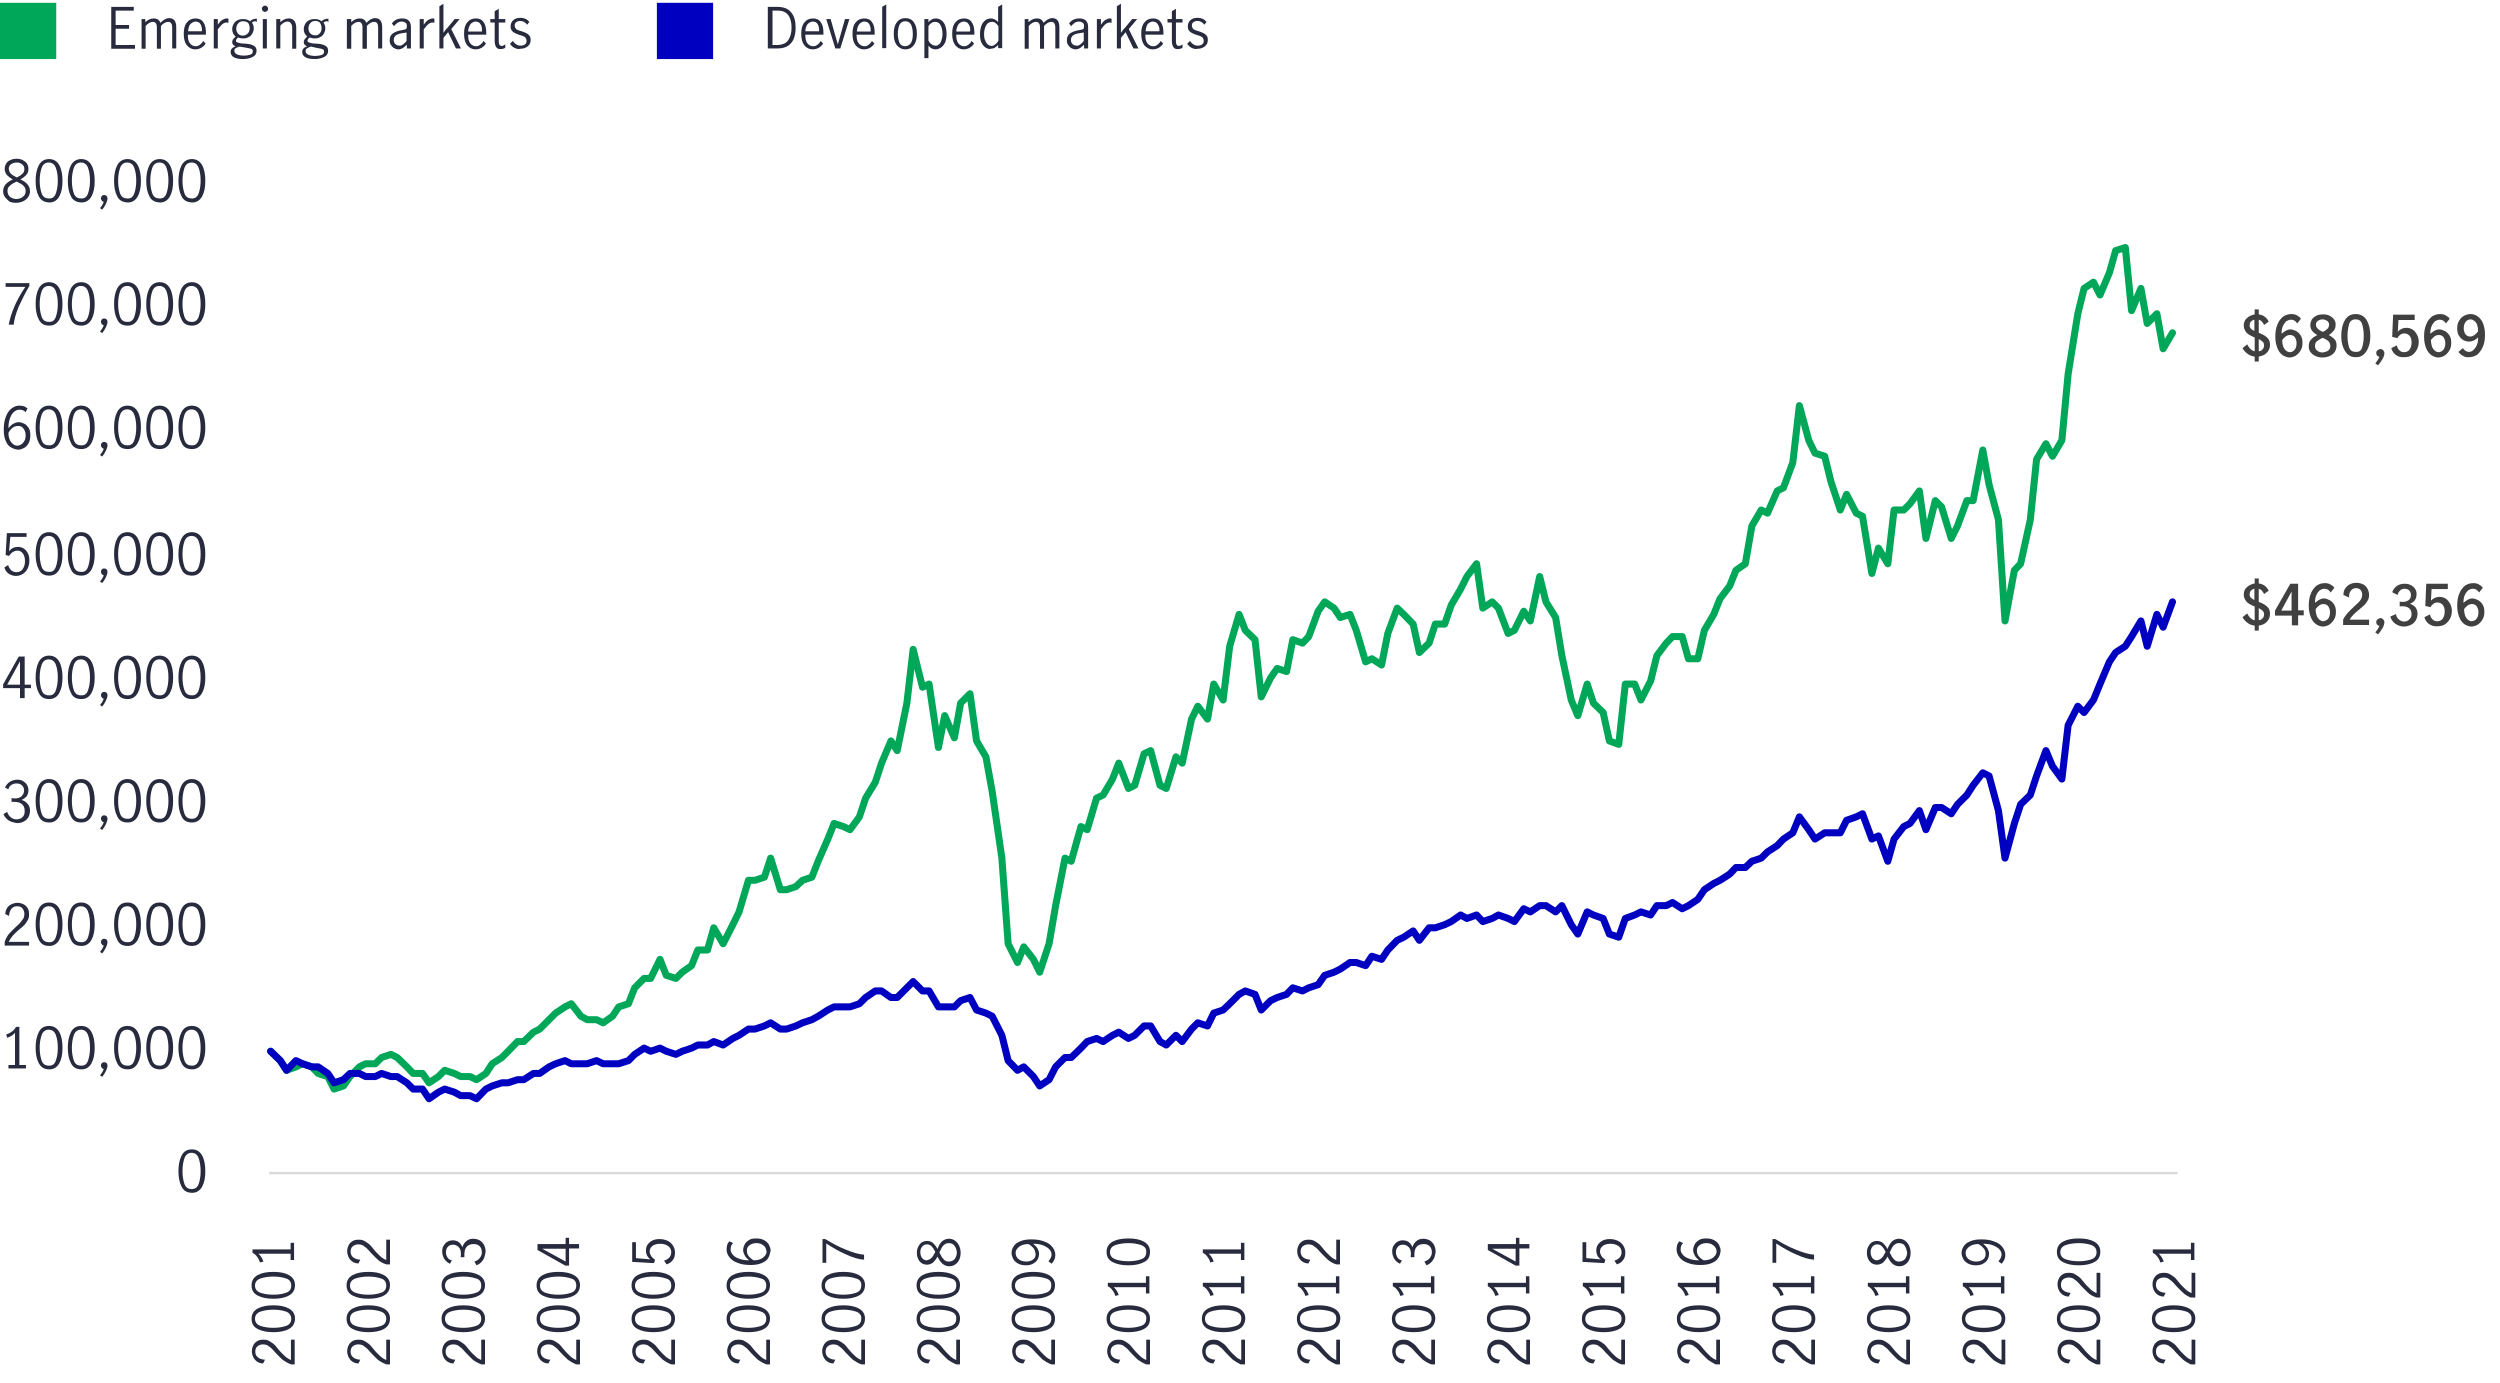 <?xml version="1.0" encoding="utf-8"?>
<!-- Generator: Adobe Illustrator 24.3.0, SVG Export Plug-In . SVG Version: 6.00 Build 0)  -->
<svg version="1.1" id="Layer_1" xmlns="http://www.w3.org/2000/svg" xmlns:xlink="http://www.w3.org/1999/xlink" x="0px" y="0px"
	 viewBox="0 0 800 442.5" style="enable-background:new 0 0 800 442.5;" xml:space="preserve">
<style type="text/css">
	.st0{fill:#00A758;}
	.st1{fill:#0000C1;}
	.st2{fill:none;stroke:#9D9FA2;stroke-linejoin:round;stroke-miterlimit:10;}
	.st3{fill:#282B3E;}
	.st4{fill:none;stroke:#D9D9D9;stroke-width:0.75;stroke-linejoin:round;stroke-miterlimit:10;}
	.st5{fill:none;stroke:#00A758;stroke-width:2.25;stroke-linecap:round;stroke-linejoin:round;stroke-miterlimit:10;}
	.st6{fill:none;stroke:#0000C1;stroke-width:2.25;stroke-linecap:round;stroke-linejoin:round;stroke-miterlimit:10;}
	.st7{fill:#404040;}
</style>
<g>
	<line class="st4" x1="86.1" y1="375.4" x2="696.8" y2="375.4"/>
</g>
<g>
	<polyline class="st5" points="86.6,336.4 89.7,339.4 91.7,342.5 94.7,341.4 96.8,340.4 99.8,341.4 101.8,343.5 104.9,344.5 
		106.9,348.5 109.9,347.5 112,344.5 115,341.4 117,340.4 120.1,340.4 122.1,338.4 125.1,337.4 127.1,338.4 130.2,341.4 132.2,343.5 
		135.2,343.5 137.3,346.5 140.3,344.5 142.3,342.5 145.4,343.5 147.4,344.5 150.4,344.5 152.5,345.5 155.5,343.5 157.5,340.4 
		160.6,338.4 162.6,336.4 165.6,333.3 167.6,333.3 170.7,330.3 172.7,329.3 175.7,326.3 177.8,324.2 180.8,322.2 182.8,321.2 
		185.9,325.2 187.9,326.3 190.9,326.3 193,327.3 196,325.2 198,322.2 201.1,321.2 203.1,316.1 206.1,313.1 208.2,313.1 211.2,307 
		213.2,312.1 216.3,313.1 218.3,311.1 221.3,309 223.3,304 226.4,304 228.4,296.9 231.4,302 234.5,295.9 236.5,291.8 239.5,281.7 
		241.6,281.7 244.6,280.7 246.6,274.6 249.7,284.7 251.7,284.7 254.7,283.7 256.8,281.7 259.8,280.7 261.8,275.6 264.9,268.5 
		266.9,263.5 269.9,264.5 272,265.5 275,261.4 277,255.4 280.1,250.3 282.1,244.2 285.1,237.1 287.1,240.2 290.2,225 292.2,207.8 
		295.2,219.9 297.3,218.9 300.3,239.2 302.3,229 305.4,236.1 307.4,225 310.4,222 312.5,237.1 315.5,242.2 317.5,253.3 320.6,274.6 
		322.6,302 325.6,308 327.6,303 330.7,307 332.7,311.1 335.7,302 337.8,289.8 340.8,274.6 342.8,275.6 345.9,264.5 347.9,265.5 
		350.9,255.4 353,254.4 356,249.3 358,244.2 361.1,252.3 363.1,251.3 366.1,241.2 368.2,240.2 371.2,251.3 373.2,252.3 376.3,242.2 
		378.3,244.2 381.3,230.1 383.3,226 386.4,230.1 388.4,218.9 391.4,224 393.5,206.8 396.5,196.6 398.5,201.7 401.6,204.7 403.6,223 
		406.6,216.9 408.7,213.9 411.7,214.9 413.7,204.7 416.8,205.8 418.8,203.7 421.8,195.6 423.9,192.6 426.9,194.6 428.9,197.6 
		432,196.6 434,201.7 437,211.8 439,210.8 442.1,212.8 444.1,202.7 447.1,194.6 449.2,196.6 452.2,199.7 454.2,208.8 457.3,205.8 
		459.3,199.7 462.3,199.7 464.4,193.6 467.4,188.5 469.4,184.5 472.5,180.4 474.5,194.6 477.5,192.6 479.5,194.6 482.6,202.7 
		484.6,201.7 487.6,195.6 489.7,198.7 492.7,184.5 494.7,192.6 497.8,197.6 499.8,209.8 502.8,224 504.9,229 507.9,218.9 509.9,225 
		513,228 515,237.1 518,238.2 520.1,218.9 523.1,218.9 525.1,224 528.2,217.9 530.2,209.8 533.2,205.8 535.2,203.7 538.3,203.7 
		540.3,210.8 543.3,210.8 545.4,201.7 548.4,196.6 550.4,191.6 553.5,187.5 555.5,182.5 558.5,180.4 560.6,168.3 563.6,163.2 
		565.6,164.2 568.7,157.1 570.7,156.1 573.7,148 575.8,129.8 578.8,140.9 580.8,145 583.9,146 585.9,154.1 588.9,163.2 590.9,158.2 
		594,164.2 596,165.2 599,183.5 601.1,175.4 604.1,180.4 606.1,163.2 609.2,163.2 611.2,161.2 614.2,157.1 616.3,172.3 619.3,160.2 
		621.3,162.2 624.4,172.3 626.4,168.3 629.4,160.2 631.4,160.2 634.5,144 636.5,155.1 639.5,166.3 641.6,198.7 644.6,182.5 
		646.6,180.4 649.7,166.3 651.7,147 654.7,142 656.8,146 659.8,140.9 661.8,119.7 664.9,100.4 666.9,92.3 669.9,90.3 672,94.4 
		675,87.3 677,80.2 680.1,79.2 682.1,99.4 685.1,92.3 687.1,103.5 690.2,100.4 692.2,111.6 695.2,106.5 	"/>
</g>
<g>
	<polyline class="st6" points="86.6,336.4 89.7,339.4 91.7,342.5 94.7,339.4 96.8,340.4 99.8,341.4 101.8,341.4 104.9,343.5 
		106.9,346.5 109.9,345.5 112,343.5 115,343.5 117,344.5 120.1,344.5 122.1,343.5 125.1,344.5 127.1,344.5 130.2,346.5 132.2,348.5 
		135.2,348.5 137.3,351.6 140.3,349.5 142.3,348.5 145.4,349.5 147.4,350.6 150.4,350.6 152.5,351.6 155.5,348.5 157.5,347.5 
		160.6,346.5 162.6,346.5 165.6,345.5 167.6,345.5 170.7,343.5 172.7,343.5 175.7,341.4 177.8,340.4 180.8,339.4 182.8,340.4 
		185.9,340.4 187.9,340.4 190.9,339.4 193,340.4 196,340.4 198,340.4 201.1,339.4 203.1,337.4 206.1,335.4 208.2,336.4 211.2,335.4 
		213.2,336.4 216.3,337.4 218.3,336.4 221.3,335.4 223.3,334.4 226.4,334.4 228.4,333.3 231.4,334.4 234.5,332.3 236.5,331.3 
		239.5,329.3 241.6,329.3 244.6,328.3 246.6,327.3 249.7,329.3 251.7,329.3 254.7,328.3 256.8,327.3 259.8,326.3 261.8,325.2 
		264.9,323.2 266.9,322.2 269.9,322.2 272,322.2 275,321.2 277,319.2 280.1,317.1 282.1,317.1 285.1,319.2 287.1,319.2 290.2,316.1 
		292.2,314.1 295.2,317.1 297.3,317.1 300.3,322.2 302.3,322.2 305.4,322.2 307.4,320.2 310.4,319.2 312.5,323.2 315.5,324.2 
		317.5,325.2 320.6,331.3 322.6,339.4 325.6,342.5 327.6,341.4 330.7,344.5 332.7,347.5 335.7,345.5 337.8,341.4 340.8,338.4 
		342.8,338.4 345.9,335.4 347.9,333.3 350.9,332.3 353,333.3 356,331.3 358,330.3 361.1,332.3 363.1,331.3 366.1,328.3 368.2,328.3 
		371.2,333.3 373.2,334.4 376.3,331.3 378.3,333.3 381.3,329.3 383.3,327.3 386.4,328.3 388.4,324.2 391.4,323.2 393.5,321.2 
		396.5,318.2 398.5,317.1 401.6,318.2 403.6,323.2 406.6,320.2 408.7,319.2 411.7,318.2 413.7,316.1 416.8,317.1 418.8,316.1 
		421.8,315.1 423.9,312.1 426.9,311.1 428.9,310.1 432,308 434,308 437,309 439,306 442.1,307 444.1,304 447.1,300.9 449.2,299.9 
		452.2,297.9 454.2,300.9 457.3,296.9 459.3,296.9 462.3,295.9 464.4,294.9 467.4,292.8 469.4,293.9 472.5,292.8 474.5,294.9 
		477.5,293.9 479.5,292.8 482.6,293.9 484.6,294.9 487.6,290.8 489.7,291.8 492.7,289.8 494.7,289.8 497.8,291.8 499.8,289.8 
		502.8,295.9 504.9,298.9 507.9,291.8 509.9,292.8 513,293.9 515,298.9 518,299.9 520.1,293.9 523.1,292.8 525.1,291.8 528.2,292.8 
		530.2,289.8 533.2,289.8 535.2,288.8 538.3,290.8 540.3,289.8 543.3,287.8 545.4,284.7 548.4,282.7 550.4,281.7 553.5,279.7 
		555.5,277.6 558.5,277.6 560.6,275.6 563.6,274.6 565.6,272.6 568.7,270.6 570.7,268.5 573.7,266.5 575.8,261.4 578.8,265.5 
		580.8,268.5 583.9,266.5 585.9,266.5 588.9,266.5 590.9,262.5 594,261.4 596,260.4 599,268.5 601.1,267.5 604.1,275.6 606.1,268.5 
		609.2,264.5 611.2,263.5 614.2,259.4 616.3,265.5 619.3,258.4 621.3,258.4 624.4,260.4 626.4,257.4 629.4,254.4 631.4,251.3 
		634.5,247.3 636.5,248.3 639.5,259.4 641.6,274.6 644.6,263.5 646.6,257.4 649.7,254.4 651.7,248.3 654.7,240.2 656.8,245.2 
		659.8,249.3 661.8,232.1 664.9,226 666.9,228 669.9,224 672,218.9 675,211.8 677,208.8 680.1,206.8 682.1,203.7 685.1,198.7 
		687.1,206.8 690.2,196.6 692.2,200.7 695.2,192.6 	"/>
</g>
<g>
	<g>
		<path class="st7" d="M725.9,112.2c-0.3,0.5-0.8,1-1.3,1.3s-1.2,0.5-1.8,0.6v1.6h-1.3v-1.6c-0.9-0.1-1.7-0.4-2.3-0.9
			c-0.7-0.5-1.2-1.1-1.6-1.8l1.5-1.2c0.6,1.2,1.4,2,2.4,2.2V108c-0.7-0.3-1.3-0.6-1.8-0.9c-0.5-0.3-0.9-0.7-1.2-1.2
			c-0.3-0.5-0.5-1.1-0.5-1.7c0-1,0.3-1.8,1-2.4c0.6-0.6,1.5-1,2.5-1.2v-1.6h1.3v1.6c1.5,0.2,2.5,1,3.2,2.3l-1.5,1.1
			c-0.4-0.9-0.9-1.5-1.7-1.7v4.2c0.8,0.3,1.4,0.6,1.9,0.9c0.5,0.3,0.9,0.7,1.2,1.1s0.5,1.1,0.5,1.8
			C726.4,111.1,726.2,111.7,725.9,112.2z M720.2,105.1c0.3,0.3,0.7,0.6,1.2,0.8v-3.6c-0.5,0.1-0.8,0.3-1.1,0.6
			c-0.3,0.3-0.4,0.7-0.4,1.1C719.8,104.5,720,104.8,720.2,105.1z M724,111.8c0.3-0.3,0.5-0.7,0.5-1.3c0-0.4-0.1-0.8-0.4-1.1
			c-0.3-0.3-0.7-0.6-1.3-0.9v3.9C723.3,112.4,723.7,112.2,724,111.8z"/>
		<path class="st7" d="M730.5,113.7c-0.7-0.5-1.3-1.2-1.7-2.2c-0.4-1-0.7-2.2-0.7-3.7c0-1.6,0.2-2.9,0.7-4c0.4-1.1,1.1-1.9,1.8-2.5
			c0.8-0.5,1.6-0.8,2.6-0.8c0.7,0,1.3,0.1,1.8,0.4s1,0.6,1.3,1.1l-1.2,1.5c-0.5-0.8-1.1-1.2-2-1.2c-0.5,0-1,0.2-1.5,0.5
			c-0.4,0.4-0.8,0.9-1.1,1.6c-0.3,0.7-0.4,1.5-0.4,2.4c0.5-0.4,1-0.8,1.4-1s0.9-0.4,1.4-0.4c0.6,0,1.2,0.2,1.8,0.5
			c0.6,0.3,1.1,0.8,1.5,1.4c0.4,0.6,0.6,1.4,0.6,2.4c0,1-0.2,1.9-0.7,2.6c-0.4,0.7-1,1.2-1.6,1.6c-0.6,0.3-1.3,0.5-1.9,0.5
			C732,114.4,731.2,114.1,730.5,113.7z M734.3,111.9c0.4-0.5,0.6-1.2,0.6-2.1c0-0.7-0.2-1.3-0.5-1.8s-0.9-0.8-1.5-0.8
			c-0.5,0-1,0.1-1.4,0.4c-0.4,0.3-0.8,0.7-1.2,1.2c0,0.7,0.1,1.4,0.3,2c0.2,0.6,0.5,1,0.9,1.4c0.4,0.3,0.8,0.5,1.2,0.5
			C733.4,112.7,733.9,112.4,734.3,111.9z"/>
		<path class="st7" d="M747,108.5c0.5,0.5,0.7,1.2,0.7,2.1c0,0.7-0.2,1.3-0.5,1.9c-0.4,0.6-0.9,1-1.6,1.4c-0.7,0.3-1.5,0.5-2.4,0.5
			c-0.9,0-1.7-0.2-2.3-0.5c-0.7-0.3-1.2-0.8-1.6-1.3c-0.4-0.6-0.5-1.1-0.5-1.8c0-0.9,0.2-1.6,0.7-2.1c0.5-0.6,1.1-1,2-1.5
			c-0.7-0.4-1.2-0.8-1.6-1.3c-0.4-0.5-0.6-1.1-0.6-1.9c0-0.7,0.2-1.2,0.5-1.8c0.4-0.5,0.9-0.9,1.5-1.2c0.6-0.3,1.3-0.4,2.1-0.4
			c0.7,0,1.4,0.1,2,0.4s1.1,0.7,1.5,1.2c0.4,0.5,0.5,1.1,0.5,1.7c0,0.8-0.2,1.4-0.6,1.9c-0.4,0.5-0.9,1-1.6,1.4
			C745.8,107.5,746.5,108,747,108.5z M745,112.2c0.5-0.4,0.7-0.9,0.7-1.5c0-0.6-0.2-1.1-0.6-1.5c-0.4-0.4-1.1-0.8-1.9-1.1
			c-0.8,0.4-1.4,0.8-1.8,1.1s-0.6,0.9-0.6,1.5c0,0.6,0.2,1.2,0.7,1.5c0.5,0.4,1.1,0.6,1.8,0.6C743.9,112.7,744.6,112.5,745,112.2z
			 M741.7,105.2c0.4,0.4,0.9,0.7,1.6,1c0.7-0.3,1.2-0.7,1.5-1c0.3-0.3,0.5-0.8,0.5-1.3c0-0.5-0.2-0.9-0.6-1.2
			c-0.4-0.3-0.9-0.5-1.5-0.5c-0.6,0-1.1,0.2-1.5,0.5c-0.4,0.3-0.6,0.7-0.6,1.2C741.1,104.4,741.3,104.8,741.7,105.2z"/>
		<path class="st7" d="M751.4,113.5c-0.7-0.6-1.2-1.4-1.6-2.4c-0.4-1-0.6-2.2-0.6-3.6c0-2.1,0.4-3.8,1.2-5.1
			c0.8-1.3,1.9-1.9,3.4-1.9c1.5,0,2.7,0.6,3.5,1.9c0.8,1.3,1.2,3,1.2,5.1c0,1.4-0.2,2.6-0.6,3.6s-0.9,1.8-1.6,2.4
			c-0.7,0.6-1.5,0.8-2.5,0.8C752.9,114.3,752.1,114.1,751.4,113.5z M755.9,111.1c0.3-1,0.5-2.2,0.5-3.6c0-1.4-0.2-2.7-0.5-3.7
			c-0.3-1.1-1-1.6-2.1-1.6c-1.1,0-1.8,0.5-2.1,1.6c-0.3,1.1-0.5,2.3-0.5,3.7c0,1.4,0.2,2.6,0.5,3.6s1,1.5,2.1,1.5
			C754.9,112.7,755.6,112.2,755.9,111.1z"/>
		<path class="st7" d="M761.4,114.2c-0.3-0.1-0.5-0.2-0.7-0.4c-0.2-0.2-0.3-0.5-0.3-0.8c0-0.4,0.1-0.7,0.4-0.9s0.6-0.4,0.9-0.4
			c0.4,0,0.7,0.1,0.9,0.4c0.3,0.3,0.4,0.6,0.4,0.9c0,0.6-0.2,1.2-0.6,1.9c-0.4,0.7-0.9,1.4-1.4,2l-0.9-0.6
			C760.7,115.5,761.2,114.8,761.4,114.2z"/>
		<path class="st7" d="M766.7,113.6c-0.7-0.5-1.2-1.2-1.5-2.2l1.8-0.9c0.1,0.7,0.4,1.2,0.8,1.6c0.4,0.4,0.9,0.6,1.5,0.6
			c0.8,0,1.4-0.3,1.8-0.9s0.6-1.3,0.6-2.2c0-0.9-0.2-1.6-0.6-2.1s-1-0.8-1.7-0.8c-0.5,0-0.9,0.1-1.3,0.4c-0.4,0.3-0.7,0.6-0.9,1.1
			l-1.7-0.4l0.3-7.1h6.9v1.7h-5.2l-0.2,3.7c0.8-0.8,1.7-1.2,2.7-1.2c0.8,0,1.5,0.2,2.1,0.6s1,1,1.4,1.7c0.3,0.7,0.5,1.4,0.5,2.2
			c0,0.9-0.2,1.7-0.6,2.5c-0.4,0.7-0.9,1.3-1.6,1.8c-0.7,0.4-1.5,0.6-2.4,0.6C768.3,114.4,767.4,114.1,766.7,113.6z"/>
		<path class="st7" d="M778.1,113.7c-0.7-0.5-1.3-1.2-1.7-2.2c-0.4-1-0.7-2.2-0.7-3.7c0-1.6,0.2-2.9,0.7-4c0.4-1.1,1.1-1.9,1.8-2.5
			c0.8-0.5,1.6-0.8,2.6-0.8c0.7,0,1.3,0.1,1.8,0.4s1,0.6,1.3,1.1l-1.2,1.5c-0.5-0.8-1.1-1.2-2-1.2c-0.5,0-1,0.2-1.5,0.5
			c-0.4,0.4-0.8,0.9-1.1,1.6c-0.3,0.7-0.4,1.5-0.4,2.4c0.5-0.4,1-0.8,1.4-1s0.9-0.4,1.4-0.4c0.6,0,1.2,0.2,1.8,0.5
			c0.6,0.3,1.1,0.8,1.5,1.4c0.4,0.6,0.6,1.4,0.6,2.4c0,1-0.2,1.9-0.7,2.6c-0.4,0.7-1,1.2-1.6,1.6c-0.6,0.3-1.3,0.5-1.9,0.5
			C779.5,114.4,778.8,114.1,778.1,113.7z M781.9,111.9c0.4-0.5,0.6-1.2,0.6-2.1c0-0.7-0.2-1.3-0.5-1.8s-0.9-0.8-1.5-0.8
			c-0.5,0-1,0.1-1.4,0.4c-0.4,0.3-0.8,0.7-1.2,1.2c0,0.7,0.1,1.4,0.3,2c0.2,0.6,0.5,1,0.9,1.4c0.4,0.3,0.8,0.5,1.2,0.5
			C780.9,112.7,781.5,112.4,781.9,111.9z"/>
		<path class="st7" d="M788.2,113.9c-0.6-0.3-1.1-0.7-1.5-1.3l1.4-1.2c0.2,0.3,0.5,0.6,0.9,0.9c0.3,0.2,0.7,0.3,1.1,0.3
			c0.5,0,1-0.2,1.4-0.6c0.4-0.4,0.8-0.9,1.1-1.6c0.3-0.7,0.4-1.5,0.4-2.4c-1,0.9-1.9,1.3-2.8,1.3c-0.6,0-1.2-0.1-1.8-0.4
			c-0.6-0.3-1.1-0.8-1.5-1.4c-0.4-0.6-0.6-1.4-0.6-2.4c0-1,0.2-1.9,0.7-2.6c0.4-0.7,1-1.2,1.6-1.5s1.3-0.5,1.9-0.5
			c0.8,0,1.6,0.2,2.3,0.7c0.7,0.5,1.3,1.2,1.7,2.1c0.4,1,0.7,2.2,0.7,3.7c0,1.6-0.2,2.9-0.7,4c-0.5,1.1-1.1,1.9-1.8,2.5
			c-0.8,0.5-1.6,0.8-2.6,0.8C789.4,114.4,788.7,114.2,788.2,113.9z M793,106c0-0.7-0.1-1.4-0.3-2c-0.2-0.6-0.5-1-0.9-1.3
			c-0.4-0.3-0.8-0.5-1.2-0.5c-0.7,0-1.2,0.3-1.6,0.8c-0.4,0.5-0.6,1.2-0.6,2.1c0,0.7,0.2,1.3,0.5,1.8c0.4,0.5,0.9,0.8,1.5,0.8
			C791.3,107.7,792.2,107.1,793,106z"/>
	</g>
</g>
<g>
	<g>
		<path class="st7" d="M725.9,198.3c-0.3,0.5-0.8,1-1.3,1.3s-1.2,0.5-1.8,0.6v1.6h-1.3v-1.6c-0.9-0.1-1.7-0.4-2.3-0.9
			c-0.7-0.5-1.2-1.1-1.6-1.8l1.5-1.2c0.6,1.2,1.4,2,2.4,2.2v-4.4c-0.7-0.3-1.3-0.6-1.8-0.9c-0.5-0.3-0.9-0.7-1.2-1.2
			c-0.3-0.5-0.5-1.1-0.5-1.7c0-1,0.3-1.8,1-2.4c0.6-0.6,1.5-1,2.5-1.2v-1.6h1.3v1.6c1.5,0.2,2.5,1,3.2,2.3l-1.5,1.1
			c-0.4-0.9-0.9-1.5-1.7-1.7v4.2c0.8,0.3,1.4,0.6,1.9,0.9c0.5,0.3,0.9,0.7,1.2,1.1s0.5,1.1,0.5,1.8
			C726.4,197.2,726.2,197.8,725.9,198.3z M720.2,191.2c0.3,0.3,0.7,0.6,1.2,0.8v-3.6c-0.5,0.1-0.8,0.3-1.1,0.6
			c-0.3,0.3-0.4,0.7-0.4,1.1C719.8,190.6,720,190.9,720.2,191.2z M724,197.9c0.3-0.3,0.5-0.7,0.5-1.3c0-0.4-0.1-0.8-0.4-1.1
			c-0.3-0.3-0.7-0.6-1.3-0.9v3.9C723.3,198.4,723.7,198.2,724,197.9z"/>
		<path class="st7" d="M733.3,197H728v-1.6l4.9-8.6h2.5v8.5h1.8v1.6h-1.8v3.2h-2V197z M733.3,195.4v-6.1h0l-3.3,6.1H733.3z"/>
		<path class="st7" d="M741.2,199.8c-0.7-0.5-1.3-1.2-1.7-2.2c-0.4-1-0.7-2.2-0.7-3.7c0-1.6,0.2-2.9,0.7-4c0.4-1.1,1.1-1.9,1.8-2.5
			c0.8-0.5,1.6-0.8,2.6-0.8c0.7,0,1.3,0.1,1.8,0.4s1,0.6,1.3,1.1l-1.2,1.5c-0.5-0.8-1.1-1.2-2-1.2c-0.5,0-1,0.2-1.5,0.5
			c-0.4,0.4-0.8,0.9-1.1,1.6c-0.3,0.7-0.4,1.5-0.4,2.4c0.5-0.4,1-0.8,1.4-1s0.9-0.4,1.4-0.4c0.6,0,1.2,0.2,1.8,0.5
			c0.6,0.3,1.1,0.8,1.5,1.4c0.4,0.6,0.6,1.4,0.6,2.4c0,1-0.2,1.9-0.7,2.6c-0.4,0.7-1,1.2-1.6,1.6c-0.6,0.3-1.3,0.5-1.9,0.5
			C742.6,200.5,741.9,200.2,741.2,199.8z M745,198c0.4-0.5,0.6-1.2,0.6-2.1c0-0.7-0.2-1.3-0.5-1.8s-0.9-0.8-1.5-0.8
			c-0.5,0-1,0.1-1.4,0.4c-0.4,0.3-0.8,0.7-1.2,1.2c0,0.7,0.1,1.4,0.3,2c0.2,0.6,0.5,1,0.9,1.4c0.4,0.3,0.8,0.5,1.2,0.5
			C744,198.7,744.6,198.5,745,198z"/>
		<path class="st7" d="M751.2,196.2c0.6-0.6,1.3-1.4,2.2-2.2c0.6-0.5,1.1-1,1.4-1.3c0.3-0.3,0.6-0.7,0.8-1.1
			c0.2-0.4,0.3-0.8,0.3-1.3c0-0.6-0.2-1.1-0.5-1.5c-0.4-0.4-0.8-0.6-1.4-0.6c-0.5,0-0.9,0.1-1.3,0.4c-0.4,0.3-0.6,0.6-0.8,1.1
			c-0.2,0.5-0.2,0.9-0.2,1.5l-1.8-0.8c0-0.7,0.1-1.4,0.5-2c0.4-0.6,0.8-1,1.5-1.4c0.6-0.3,1.3-0.5,2.1-0.5c0.9,0,1.6,0.2,2.2,0.5
			c0.6,0.3,1.1,0.8,1.4,1.4c0.3,0.6,0.5,1.2,0.5,1.9c0,0.7-0.1,1.3-0.4,1.8s-0.6,1-1,1.4s-1,0.9-1.7,1.5c-0.8,0.6-1.4,1.2-1.9,1.7
			c-0.5,0.5-0.9,1-1.2,1.6h6.2v1.7h-8.3v-1.7C750.1,197.6,750.6,196.9,751.2,196.2z"/>
		<path class="st7" d="M761.4,200.3c-0.3-0.1-0.5-0.2-0.7-0.4c-0.2-0.2-0.3-0.5-0.3-0.8c0-0.4,0.1-0.7,0.4-0.9s0.6-0.4,0.9-0.4
			c0.4,0,0.7,0.1,0.9,0.4c0.3,0.3,0.4,0.6,0.4,0.9c0,0.6-0.2,1.2-0.6,1.9c-0.4,0.7-0.9,1.4-1.4,2l-0.9-0.6
			C760.7,201.6,761.2,200.9,761.4,200.3z"/>
		<path class="st7" d="M766.5,199.6c-0.8-0.6-1.3-1.3-1.6-2.3l1.8-0.8c0.1,0.7,0.4,1.3,0.9,1.7s1,0.7,1.7,0.7c0.7,0,1.2-0.2,1.7-0.7
			s0.7-1,0.7-1.6c0-1.7-1-2.6-3-2.6c-0.3,0-0.6,0-0.8,0.1v-1.6c0.4,0.1,0.7,0.1,1,0.1c0.8,0,1.4-0.2,1.9-0.6
			c0.5-0.4,0.7-0.9,0.7-1.6c0-0.6-0.2-1.1-0.6-1.5s-0.9-0.5-1.5-0.5c-0.6,0-1,0.2-1.4,0.6c-0.4,0.4-0.7,0.9-0.8,1.4l-1.7-0.9
			c0.3-0.8,0.8-1.5,1.5-2c0.7-0.5,1.6-0.7,2.5-0.7c0.7,0,1.3,0.1,1.9,0.4c0.6,0.3,1.1,0.7,1.4,1.2c0.4,0.5,0.5,1.1,0.5,1.8
			c0,0.7-0.2,1.3-0.5,1.8c-0.3,0.5-0.9,0.9-1.6,1.2c0.8,0.3,1.4,0.7,1.8,1.2c0.4,0.6,0.6,1.2,0.6,2c0,0.8-0.2,1.5-0.6,2.2
			c-0.4,0.6-0.9,1.1-1.6,1.4s-1.4,0.5-2.2,0.5C768.3,200.5,767.4,200.2,766.5,199.6z"/>
		<path class="st7" d="M777.3,199.7c-0.7-0.5-1.2-1.2-1.5-2.2l1.8-0.9c0.1,0.7,0.4,1.2,0.8,1.6c0.4,0.4,0.9,0.6,1.5,0.6
			c0.8,0,1.4-0.3,1.8-0.9s0.6-1.3,0.6-2.2c0-0.9-0.2-1.6-0.6-2.1s-1-0.8-1.7-0.8c-0.5,0-0.9,0.1-1.3,0.4c-0.4,0.3-0.7,0.6-0.9,1.1
			l-1.7-0.4l0.3-7.1h6.9v1.7h-5.2l-0.2,3.7c0.8-0.8,1.7-1.2,2.7-1.2c0.8,0,1.5,0.2,2.1,0.6s1,1,1.4,1.7c0.3,0.7,0.5,1.4,0.5,2.2
			c0,0.9-0.2,1.7-0.6,2.5c-0.4,0.7-0.9,1.3-1.6,1.8c-0.7,0.4-1.5,0.6-2.4,0.6C778.9,200.5,778.1,200.2,777.3,199.7z"/>
		<path class="st7" d="M788.7,199.8c-0.7-0.5-1.3-1.2-1.7-2.2c-0.4-1-0.7-2.2-0.7-3.7c0-1.6,0.2-2.9,0.7-4c0.4-1.1,1.1-1.9,1.8-2.5
			c0.8-0.5,1.6-0.8,2.6-0.8c0.7,0,1.3,0.1,1.8,0.4s1,0.6,1.3,1.1l-1.2,1.5c-0.5-0.8-1.1-1.2-2-1.2c-0.5,0-1,0.2-1.5,0.5
			c-0.4,0.4-0.8,0.9-1.1,1.6c-0.3,0.7-0.4,1.5-0.4,2.4c0.5-0.4,1-0.8,1.4-1s0.9-0.4,1.4-0.4c0.6,0,1.2,0.2,1.8,0.5
			c0.6,0.3,1.1,0.8,1.5,1.4c0.4,0.6,0.6,1.4,0.6,2.4c0,1-0.2,1.9-0.7,2.6c-0.4,0.7-1,1.2-1.6,1.6c-0.6,0.3-1.3,0.5-1.9,0.5
			C790.2,200.5,789.4,200.2,788.7,199.8z M792.5,198c0.4-0.5,0.6-1.2,0.6-2.1c0-0.7-0.2-1.3-0.5-1.8s-0.9-0.8-1.5-0.8
			c-0.5,0-1,0.1-1.4,0.4c-0.4,0.3-0.8,0.7-1.2,1.2c0,0.7,0.1,1.4,0.3,2c0.2,0.6,0.5,1,0.9,1.4c0.4,0.3,0.8,0.5,1.2,0.5
			C791.6,198.7,792.1,198.5,792.5,198z"/>
	</g>
</g>
<g>
	<g>
		<g>
			<path class="st3" d="M58.1,379.7c-0.7-1.3-1-3-1-4.9c0-2,0.3-3.6,1-5s1.8-2,3.3-2c1.5,0,2.6,0.7,3.3,2c0.7,1.3,1,3,1,5
				c0,2-0.3,3.6-1,4.9c-0.7,1.3-1.8,2-3.2,2C59.8,381.7,58.7,381,58.1,379.7z M63.6,378.8c0.4-1.2,0.6-2.5,0.6-4
				c0-1.5-0.2-2.9-0.6-4.1c-0.4-1.2-1.2-1.8-2.3-1.8c-1.1,0-1.9,0.6-2.3,1.8c-0.4,1.2-0.6,2.5-0.6,4.1c0,1.5,0.2,2.8,0.6,4
				c0.4,1.2,1.2,1.7,2.3,1.7C62.4,380.5,63.2,380,63.6,378.8z"/>
		</g>
	</g>
</g>
<g>
	<g>
		<g>
			<path class="st3" d="M4.8,340.8v-10.3c-0.6,0.7-1.4,1.2-2.5,1.6L2,331c0.7-0.2,1.3-0.5,1.8-0.9c0.6-0.4,1-0.9,1.3-1.5h1.1v12.2
				h2.1v1.1H2.7v-1.1H4.8z"/>
			<path class="st3" d="M12.4,340.2c-0.7-1.3-1-3-1-4.9c0-2,0.3-3.6,1-5s1.8-2,3.3-2c1.5,0,2.6,0.7,3.3,2c0.7,1.3,1,3,1,5
				c0,2-0.3,3.6-1,4.9c-0.7,1.3-1.8,2-3.2,2C14.1,342.2,13.1,341.5,12.4,340.2z M17.9,339.3c0.4-1.2,0.6-2.5,0.6-4
				c0-1.5-0.2-2.9-0.6-4c-0.4-1.2-1.2-1.8-2.3-1.8c-1.1,0-1.9,0.6-2.3,1.8c-0.4,1.2-0.6,2.5-0.6,4c0,1.5,0.2,2.8,0.6,4
				c0.4,1.2,1.2,1.7,2.3,1.7C16.8,341.1,17.5,340.5,17.9,339.3z"/>
			<path class="st3" d="M22.7,340.2c-0.7-1.3-1-3-1-4.9c0-2,0.3-3.6,1-5s1.8-2,3.3-2c1.5,0,2.6,0.7,3.3,2c0.7,1.3,1,3,1,5
				c0,2-0.3,3.6-1,4.9c-0.7,1.3-1.8,2-3.2,2C24.4,342.2,23.3,341.5,22.7,340.2z M28.2,339.3c0.4-1.2,0.6-2.5,0.6-4
				c0-1.5-0.2-2.9-0.6-4c-0.4-1.2-1.2-1.8-2.3-1.8c-1.1,0-1.9,0.6-2.3,1.8c-0.4,1.2-0.6,2.5-0.6,4c0,1.5,0.2,2.8,0.6,4
				c0.4,1.2,1.2,1.7,2.3,1.7C27.1,341.1,27.8,340.5,28.2,339.3z"/>
			<path class="st3" d="M33.2,342.1c-0.3-0.1-0.5-0.2-0.6-0.4c-0.2-0.2-0.3-0.4-0.3-0.7c0-0.3,0.1-0.6,0.3-0.8
				c0.2-0.2,0.4-0.3,0.7-0.3c0.3,0,0.6,0.1,0.8,0.3s0.3,0.5,0.3,0.8c0,0.5-0.2,1-0.5,1.7c-0.3,0.6-0.7,1.3-1.2,1.9l-0.7-0.5
				C32.6,343.4,33,342.7,33.2,342.1z"/>
			<path class="st3" d="M37.5,340.2c-0.7-1.3-1-3-1-4.9c0-2,0.3-3.6,1-5s1.8-2,3.3-2c1.5,0,2.6,0.7,3.3,2c0.7,1.3,1,3,1,5
				c0,2-0.3,3.6-1,4.9c-0.7,1.3-1.8,2-3.2,2C39.2,342.2,38.1,341.5,37.5,340.2z M43,339.3c0.4-1.2,0.6-2.5,0.6-4
				c0-1.5-0.2-2.9-0.6-4c-0.4-1.2-1.2-1.8-2.3-1.8c-1.1,0-1.9,0.6-2.3,1.8c-0.4,1.2-0.6,2.5-0.6,4c0,1.5,0.2,2.8,0.6,4
				c0.4,1.2,1.2,1.7,2.3,1.7C41.9,341.1,42.6,340.5,43,339.3z"/>
			<path class="st3" d="M47.8,340.2c-0.7-1.3-1-3-1-4.9c0-2,0.3-3.6,1-5s1.8-2,3.3-2c1.5,0,2.6,0.7,3.3,2c0.7,1.3,1,3,1,5
				c0,2-0.3,3.6-1,4.9c-0.7,1.3-1.8,2-3.2,2C49.5,342.2,48.4,341.5,47.8,340.2z M53.3,339.3c0.4-1.2,0.6-2.5,0.6-4
				c0-1.5-0.2-2.9-0.6-4c-0.4-1.2-1.2-1.8-2.3-1.8c-1.1,0-1.9,0.6-2.3,1.8c-0.4,1.2-0.6,2.5-0.6,4c0,1.5,0.2,2.8,0.6,4
				c0.4,1.2,1.2,1.7,2.3,1.7C52.2,341.1,52.9,340.5,53.3,339.3z"/>
			<path class="st3" d="M58.1,340.2c-0.7-1.3-1-3-1-4.9c0-2,0.3-3.6,1-5s1.8-2,3.3-2c1.5,0,2.6,0.7,3.3,2c0.7,1.3,1,3,1,5
				c0,2-0.3,3.6-1,4.9c-0.7,1.3-1.8,2-3.2,2C59.8,342.2,58.7,341.5,58.1,340.2z M63.6,339.3c0.4-1.2,0.6-2.5,0.6-4
				c0-1.5-0.2-2.9-0.6-4c-0.4-1.2-1.2-1.8-2.3-1.8c-1.1,0-1.9,0.6-2.3,1.8c-0.4,1.2-0.6,2.5-0.6,4c0,1.5,0.2,2.8,0.6,4
				c0.4,1.2,1.2,1.7,2.3,1.7C62.4,341.1,63.2,340.5,63.6,339.3z"/>
		</g>
	</g>
</g>
<g>
	<g>
		<g>
			<path class="st3" d="M2.9,298.8c0.6-0.7,1.4-1.4,2.3-2.3c0.6-0.5,1.1-1,1.4-1.4c0.3-0.4,0.6-0.8,0.9-1.2c0.2-0.4,0.3-0.9,0.3-1.4
				c0-0.7-0.2-1.3-0.6-1.8c-0.4-0.5-1-0.7-1.7-0.7c-0.5,0-1,0.1-1.4,0.4c-0.4,0.3-0.7,0.7-0.9,1.2c-0.2,0.5-0.3,1-0.3,1.5l-1.2-0.6
				c0-0.7,0.2-1.3,0.5-1.8c0.3-0.6,0.8-1,1.4-1.3c0.6-0.3,1.3-0.5,2-0.5c0.8,0,1.4,0.2,2,0.5c0.6,0.3,1,0.8,1.3,1.3s0.4,1.2,0.4,1.9
				c0,0.7-0.1,1.3-0.4,1.8c-0.3,0.5-0.6,1-1,1.5c-0.4,0.4-1,0.9-1.7,1.5c-0.9,0.7-1.5,1.4-2.1,2c-0.5,0.6-1,1.3-1.3,2h6.5v1.2H1.5
				v-1.2C1.9,300.3,2.3,299.5,2.9,298.8z"/>
			<path class="st3" d="M12.4,300.7c-0.7-1.3-1-3-1-4.9c0-2,0.3-3.6,1-5s1.8-2,3.3-2c1.5,0,2.6,0.7,3.3,2c0.7,1.3,1,3,1,5
				c0,2-0.3,3.6-1,4.9c-0.7,1.3-1.8,2-3.2,2C14.1,302.7,13.1,302.1,12.4,300.7z M17.9,299.8c0.4-1.2,0.6-2.5,0.6-4
				c0-1.5-0.2-2.9-0.6-4c-0.4-1.2-1.2-1.8-2.3-1.8c-1.1,0-1.9,0.6-2.3,1.8c-0.4,1.2-0.6,2.5-0.6,4c0,1.5,0.2,2.8,0.6,4
				c0.4,1.2,1.2,1.7,2.3,1.7C16.8,301.6,17.5,301,17.9,299.8z"/>
			<path class="st3" d="M22.7,300.7c-0.7-1.3-1-3-1-4.9c0-2,0.3-3.6,1-5s1.8-2,3.3-2c1.5,0,2.6,0.7,3.3,2c0.7,1.3,1,3,1,5
				c0,2-0.3,3.6-1,4.9c-0.7,1.3-1.8,2-3.2,2C24.4,302.7,23.3,302.1,22.7,300.7z M28.2,299.8c0.4-1.2,0.6-2.5,0.6-4
				c0-1.5-0.2-2.9-0.6-4c-0.4-1.2-1.2-1.8-2.3-1.8c-1.1,0-1.9,0.6-2.3,1.8c-0.4,1.2-0.6,2.5-0.6,4c0,1.5,0.2,2.8,0.6,4
				c0.4,1.2,1.2,1.7,2.3,1.7C27.1,301.6,27.8,301,28.2,299.8z"/>
			<path class="st3" d="M33.2,302.6c-0.3-0.1-0.5-0.2-0.6-0.4c-0.2-0.2-0.3-0.4-0.3-0.7c0-0.3,0.1-0.6,0.3-0.8
				c0.2-0.2,0.4-0.3,0.7-0.3c0.3,0,0.6,0.1,0.8,0.3s0.3,0.5,0.3,0.8c0,0.5-0.2,1-0.5,1.7c-0.3,0.6-0.7,1.3-1.2,1.9l-0.7-0.5
				C32.6,303.9,33,303.2,33.2,302.6z"/>
			<path class="st3" d="M37.5,300.7c-0.7-1.3-1-3-1-4.9c0-2,0.3-3.6,1-5s1.8-2,3.3-2c1.5,0,2.6,0.7,3.3,2c0.7,1.3,1,3,1,5
				c0,2-0.3,3.6-1,4.9c-0.7,1.3-1.8,2-3.2,2C39.2,302.7,38.1,302.1,37.5,300.7z M43,299.8c0.4-1.2,0.6-2.5,0.6-4
				c0-1.5-0.2-2.9-0.6-4c-0.4-1.2-1.2-1.8-2.3-1.8c-1.1,0-1.9,0.6-2.3,1.8c-0.4,1.2-0.6,2.5-0.6,4c0,1.5,0.2,2.8,0.6,4
				c0.4,1.2,1.2,1.7,2.3,1.7C41.9,301.6,42.6,301,43,299.8z"/>
			<path class="st3" d="M47.8,300.7c-0.7-1.3-1-3-1-4.9c0-2,0.3-3.6,1-5s1.8-2,3.3-2c1.5,0,2.6,0.7,3.3,2c0.7,1.3,1,3,1,5
				c0,2-0.3,3.6-1,4.9c-0.7,1.3-1.8,2-3.2,2C49.5,302.7,48.4,302.1,47.8,300.7z M53.3,299.8c0.4-1.2,0.6-2.5,0.6-4
				c0-1.5-0.2-2.9-0.6-4c-0.4-1.2-1.2-1.8-2.3-1.8c-1.1,0-1.9,0.6-2.3,1.8c-0.4,1.2-0.6,2.5-0.6,4c0,1.5,0.2,2.8,0.6,4
				c0.4,1.2,1.2,1.7,2.3,1.7C52.2,301.6,52.9,301,53.3,299.8z"/>
			<path class="st3" d="M58.1,300.7c-0.7-1.3-1-3-1-4.9c0-2,0.3-3.6,1-5s1.8-2,3.3-2c1.5,0,2.6,0.7,3.3,2c0.7,1.3,1,3,1,5
				c0,2-0.3,3.6-1,4.9c-0.7,1.3-1.8,2-3.2,2C59.8,302.7,58.7,302.1,58.1,300.7z M63.6,299.8c0.4-1.2,0.6-2.5,0.6-4
				c0-1.5-0.2-2.9-0.6-4c-0.4-1.2-1.2-1.8-2.3-1.8c-1.1,0-1.9,0.6-2.3,1.8c-0.4,1.2-0.6,2.5-0.6,4c0,1.5,0.2,2.8,0.6,4
				c0.4,1.2,1.2,1.7,2.3,1.7C62.4,301.6,63.2,301,63.6,299.8z"/>
		</g>
	</g>
</g>
<g>
	<g>
		<g>
			<path class="st3" d="M2.7,262.5c-0.7-0.5-1.3-1.2-1.6-2l1.2-0.7c0.2,0.7,0.6,1.3,1.1,1.7c0.5,0.4,1.1,0.7,1.8,0.7
				c0.8,0,1.5-0.2,2-0.7c0.5-0.5,0.7-1.1,0.7-1.9c0-1.1-0.3-1.8-0.9-2.3c-0.6-0.5-1.4-0.7-2.5-0.7c-0.3,0-0.6,0-0.8,0v-1.2
				c0.3,0,0.6,0.1,1,0.1c0.9,0,1.7-0.2,2.2-0.7s0.8-1.1,0.8-1.8c0-0.7-0.2-1.3-0.7-1.7c-0.4-0.4-1-0.6-1.8-0.6
				c-0.6,0-1.1,0.2-1.6,0.5s-0.8,0.8-0.9,1.4l-1.1-0.6c0.3-0.7,0.8-1.3,1.5-1.8c0.7-0.4,1.5-0.7,2.4-0.7c0.7,0,1.3,0.1,1.8,0.4
				s1,0.7,1.3,1.2c0.3,0.5,0.5,1.1,0.5,1.7c0,0.8-0.2,1.4-0.5,1.9c-0.4,0.5-0.9,0.9-1.7,1.3c0.9,0.2,1.5,0.7,2,1.3
				c0.5,0.6,0.7,1.3,0.7,2.1c0,0.8-0.2,1.5-0.5,2.1c-0.4,0.6-0.9,1.1-1.5,1.4c-0.6,0.3-1.3,0.5-2.1,0.5C4.3,263.2,3.5,263,2.7,262.5
				z"/>
			<path class="st3" d="M12.4,261.2c-0.7-1.3-1-3-1-4.9c0-2,0.3-3.6,1-5c0.7-1.3,1.8-2,3.3-2c1.5,0,2.6,0.7,3.3,2c0.7,1.3,1,3,1,5
				c0,2-0.3,3.6-1,4.9c-0.7,1.3-1.8,2-3.2,2C14.1,263.2,13.1,262.6,12.4,261.2z M17.9,260.3c0.4-1.2,0.6-2.5,0.6-4
				c0-1.5-0.2-2.9-0.6-4c-0.4-1.2-1.2-1.8-2.3-1.8c-1.1,0-1.9,0.6-2.3,1.8c-0.4,1.2-0.6,2.5-0.6,4c0,1.5,0.2,2.8,0.6,4
				c0.4,1.2,1.2,1.7,2.3,1.7C16.8,262.1,17.5,261.5,17.9,260.3z"/>
			<path class="st3" d="M22.7,261.2c-0.7-1.3-1-3-1-4.9c0-2,0.3-3.6,1-5c0.7-1.3,1.8-2,3.3-2c1.5,0,2.6,0.7,3.3,2c0.7,1.3,1,3,1,5
				c0,2-0.3,3.6-1,4.9c-0.7,1.3-1.8,2-3.2,2C24.4,263.2,23.3,262.6,22.7,261.2z M28.2,260.3c0.4-1.2,0.6-2.5,0.6-4
				c0-1.5-0.2-2.9-0.6-4c-0.4-1.2-1.2-1.8-2.3-1.8c-1.1,0-1.9,0.6-2.3,1.8c-0.4,1.2-0.6,2.5-0.6,4c0,1.5,0.2,2.8,0.6,4
				c0.4,1.2,1.2,1.7,2.3,1.7C27.1,262.1,27.8,261.5,28.2,260.3z"/>
			<path class="st3" d="M33.2,263.1c-0.3-0.1-0.5-0.2-0.6-0.4c-0.2-0.2-0.3-0.4-0.3-0.7c0-0.3,0.1-0.6,0.3-0.8
				c0.2-0.2,0.4-0.3,0.7-0.3c0.3,0,0.6,0.1,0.8,0.3s0.3,0.5,0.3,0.8c0,0.5-0.2,1-0.5,1.7c-0.3,0.6-0.7,1.3-1.2,1.9l-0.7-0.5
				C32.6,264.4,33,263.7,33.2,263.1z"/>
			<path class="st3" d="M37.5,261.2c-0.7-1.3-1-3-1-4.9c0-2,0.3-3.6,1-5c0.7-1.3,1.8-2,3.3-2c1.5,0,2.6,0.7,3.3,2c0.7,1.3,1,3,1,5
				c0,2-0.3,3.6-1,4.9c-0.7,1.3-1.8,2-3.2,2C39.2,263.2,38.1,262.6,37.5,261.2z M43,260.3c0.4-1.2,0.6-2.5,0.6-4
				c0-1.5-0.2-2.9-0.6-4c-0.4-1.2-1.2-1.8-2.3-1.8c-1.1,0-1.9,0.6-2.3,1.8c-0.4,1.2-0.6,2.5-0.6,4c0,1.5,0.2,2.8,0.6,4
				c0.4,1.2,1.2,1.7,2.3,1.7C41.9,262.1,42.6,261.5,43,260.3z"/>
			<path class="st3" d="M47.8,261.2c-0.7-1.3-1-3-1-4.9c0-2,0.3-3.6,1-5c0.7-1.3,1.8-2,3.3-2c1.5,0,2.6,0.7,3.3,2c0.7,1.3,1,3,1,5
				c0,2-0.3,3.6-1,4.9c-0.7,1.3-1.8,2-3.2,2C49.5,263.2,48.4,262.6,47.8,261.2z M53.3,260.3c0.4-1.2,0.6-2.5,0.6-4
				c0-1.5-0.2-2.9-0.6-4c-0.4-1.2-1.2-1.8-2.3-1.8c-1.1,0-1.9,0.6-2.3,1.8c-0.4,1.2-0.6,2.5-0.6,4c0,1.5,0.2,2.8,0.6,4
				c0.4,1.2,1.2,1.7,2.3,1.7C52.2,262.1,52.9,261.5,53.3,260.3z"/>
			<path class="st3" d="M58.1,261.2c-0.7-1.3-1-3-1-4.9c0-2,0.3-3.6,1-5c0.7-1.3,1.8-2,3.3-2c1.5,0,2.6,0.7,3.3,2c0.7,1.3,1,3,1,5
				c0,2-0.3,3.6-1,4.9c-0.7,1.3-1.8,2-3.2,2C59.8,263.2,58.7,262.6,58.1,261.2z M63.6,260.3c0.4-1.2,0.6-2.5,0.6-4
				c0-1.5-0.2-2.9-0.6-4c-0.4-1.2-1.2-1.8-2.3-1.8c-1.1,0-1.9,0.6-2.3,1.8c-0.4,1.2-0.6,2.5-0.6,4c0,1.5,0.2,2.8,0.6,4
				c0.4,1.2,1.2,1.7,2.3,1.7C62.4,262.1,63.2,261.5,63.6,260.3z"/>
		</g>
	</g>
</g>
<g>
	<g>
		<g>
			<path class="st3" d="M6.4,220.2H1V219l5-8.9h1.9v9h2v1.1h-2v3.2H6.4V220.2z M6.4,219.1v-7.5h0l-4.1,7.5H6.4z"/>
			<path class="st3" d="M12.4,221.7c-0.7-1.3-1-3-1-4.9c0-2,0.3-3.6,1-5c0.7-1.3,1.8-2,3.3-2c1.5,0,2.6,0.7,3.3,2c0.7,1.3,1,3,1,5
				c0,2-0.3,3.6-1,4.9c-0.7,1.3-1.8,2-3.2,2C14.1,223.7,13.1,223.1,12.4,221.7z M17.9,220.8c0.4-1.2,0.6-2.5,0.6-4
				c0-1.5-0.2-2.9-0.6-4c-0.4-1.2-1.2-1.8-2.3-1.8c-1.1,0-1.9,0.6-2.3,1.8c-0.4,1.2-0.6,2.5-0.6,4c0,1.5,0.2,2.8,0.6,4
				c0.4,1.2,1.2,1.7,2.3,1.7C16.8,222.6,17.5,222,17.9,220.8z"/>
			<path class="st3" d="M22.7,221.7c-0.7-1.3-1-3-1-4.9c0-2,0.3-3.6,1-5c0.7-1.3,1.8-2,3.3-2c1.5,0,2.6,0.7,3.3,2c0.7,1.3,1,3,1,5
				c0,2-0.3,3.6-1,4.9c-0.7,1.3-1.8,2-3.2,2C24.4,223.7,23.3,223.1,22.7,221.7z M28.2,220.8c0.4-1.2,0.6-2.5,0.6-4
				c0-1.5-0.2-2.9-0.6-4c-0.4-1.2-1.2-1.8-2.3-1.8c-1.1,0-1.9,0.6-2.3,1.8c-0.4,1.2-0.6,2.5-0.6,4c0,1.5,0.2,2.8,0.6,4
				c0.4,1.2,1.2,1.7,2.3,1.7C27.1,222.6,27.8,222,28.2,220.8z"/>
			<path class="st3" d="M33.2,223.6c-0.3-0.1-0.5-0.2-0.6-0.4c-0.2-0.2-0.3-0.4-0.3-0.7c0-0.3,0.1-0.6,0.3-0.8
				c0.2-0.2,0.4-0.3,0.7-0.3c0.3,0,0.6,0.1,0.8,0.3s0.3,0.5,0.3,0.8c0,0.5-0.2,1-0.5,1.7c-0.3,0.6-0.7,1.3-1.2,1.9l-0.7-0.5
				C32.6,224.9,33,224.2,33.2,223.6z"/>
			<path class="st3" d="M37.5,221.7c-0.7-1.3-1-3-1-4.9c0-2,0.3-3.6,1-5c0.7-1.3,1.8-2,3.3-2c1.5,0,2.6,0.7,3.3,2c0.7,1.3,1,3,1,5
				c0,2-0.3,3.6-1,4.9c-0.7,1.3-1.8,2-3.2,2C39.2,223.7,38.1,223.1,37.5,221.7z M43,220.8c0.4-1.2,0.6-2.5,0.6-4
				c0-1.5-0.2-2.9-0.6-4c-0.4-1.2-1.2-1.8-2.3-1.8c-1.1,0-1.9,0.6-2.3,1.8c-0.4,1.2-0.6,2.5-0.6,4c0,1.5,0.2,2.8,0.6,4
				c0.4,1.2,1.2,1.7,2.3,1.7C41.9,222.6,42.6,222,43,220.8z"/>
			<path class="st3" d="M47.8,221.7c-0.7-1.3-1-3-1-4.9c0-2,0.3-3.6,1-5c0.7-1.3,1.8-2,3.3-2c1.5,0,2.6,0.7,3.3,2c0.7,1.3,1,3,1,5
				c0,2-0.3,3.6-1,4.9c-0.7,1.3-1.8,2-3.2,2C49.5,223.7,48.4,223.1,47.8,221.7z M53.3,220.8c0.4-1.2,0.6-2.5,0.6-4
				c0-1.5-0.2-2.9-0.6-4c-0.4-1.2-1.2-1.8-2.3-1.8c-1.1,0-1.9,0.6-2.3,1.8c-0.4,1.2-0.6,2.5-0.6,4c0,1.5,0.2,2.8,0.6,4
				c0.4,1.2,1.2,1.7,2.3,1.7C52.2,222.6,52.9,222,53.3,220.8z"/>
			<path class="st3" d="M58.1,221.7c-0.7-1.3-1-3-1-4.9c0-2,0.3-3.6,1-5c0.7-1.3,1.8-2,3.3-2c1.5,0,2.6,0.7,3.3,2c0.7,1.3,1,3,1,5
				c0,2-0.3,3.6-1,4.9c-0.7,1.3-1.8,2-3.2,2C59.8,223.7,58.7,223.1,58.1,221.7z M63.6,220.8c0.4-1.2,0.6-2.5,0.6-4
				c0-1.5-0.2-2.9-0.6-4c-0.4-1.2-1.2-1.8-2.3-1.8c-1.1,0-1.9,0.6-2.3,1.8c-0.4,1.2-0.6,2.5-0.6,4c0,1.5,0.2,2.8,0.6,4
				c0.4,1.2,1.2,1.7,2.3,1.7C62.4,222.6,63.2,222,63.6,220.8z"/>
		</g>
	</g>
</g>
<g>
	<g>
		<g>
			<path class="st3" d="M2.8,183.6c-0.7-0.5-1.1-1.1-1.4-2l1.2-0.8c0.2,0.7,0.5,1.2,1,1.7c0.5,0.4,1,0.6,1.7,0.6
				c0.6,0,1.1-0.2,1.5-0.5c0.4-0.3,0.7-0.8,0.9-1.3s0.3-1.1,0.3-1.7c0-0.7-0.1-1.3-0.3-1.8c-0.2-0.5-0.5-0.9-0.9-1.2
				c-0.4-0.3-0.8-0.4-1.3-0.4c-0.5,0-1,0.2-1.5,0.5c-0.4,0.3-0.8,0.7-1.1,1.2l-1.1-0.3l0.4-7h6.3v1.2H3.3l-0.4,4.6
				c0.8-1,1.7-1.4,2.8-1.4c0.8,0,1.5,0.2,2,0.6c0.6,0.4,1,1,1.3,1.6c0.3,0.7,0.4,1.4,0.4,2.2c0,0.9-0.2,1.7-0.5,2.4
				c-0.3,0.7-0.8,1.3-1.5,1.8c-0.6,0.4-1.4,0.7-2.3,0.7C4.2,184.3,3.5,184,2.8,183.6z"/>
			<path class="st3" d="M12.4,182.2c-0.7-1.3-1-3-1-4.9c0-2,0.3-3.6,1-5c0.7-1.3,1.8-2,3.3-2c1.5,0,2.6,0.7,3.3,2c0.7,1.3,1,3,1,5
				c0,2-0.3,3.6-1,4.9c-0.7,1.3-1.8,2-3.2,2C14.1,184.2,13.1,183.6,12.4,182.2z M17.9,181.3c0.4-1.2,0.6-2.5,0.6-4
				c0-1.5-0.2-2.9-0.6-4c-0.4-1.2-1.2-1.8-2.3-1.8c-1.1,0-1.9,0.6-2.3,1.8c-0.4,1.2-0.6,2.5-0.6,4c0,1.5,0.2,2.8,0.6,4
				c0.4,1.2,1.2,1.7,2.3,1.7C16.8,183.1,17.5,182.5,17.9,181.3z"/>
			<path class="st3" d="M22.7,182.2c-0.7-1.3-1-3-1-4.9c0-2,0.3-3.6,1-5c0.7-1.3,1.8-2,3.3-2c1.5,0,2.6,0.7,3.3,2c0.7,1.3,1,3,1,5
				c0,2-0.3,3.6-1,4.9c-0.7,1.3-1.8,2-3.2,2C24.4,184.2,23.3,183.6,22.7,182.2z M28.2,181.3c0.4-1.2,0.6-2.5,0.6-4
				c0-1.5-0.2-2.9-0.6-4c-0.4-1.2-1.2-1.8-2.3-1.8c-1.1,0-1.9,0.6-2.3,1.8c-0.4,1.2-0.6,2.5-0.6,4c0,1.5,0.2,2.8,0.6,4
				c0.4,1.2,1.2,1.7,2.3,1.7C27.1,183.1,27.8,182.5,28.2,181.3z"/>
			<path class="st3" d="M33.2,184.1c-0.3-0.1-0.5-0.2-0.6-0.4c-0.2-0.2-0.3-0.4-0.3-0.7c0-0.3,0.1-0.6,0.3-0.8
				c0.2-0.2,0.4-0.3,0.7-0.3c0.3,0,0.6,0.1,0.8,0.3s0.3,0.5,0.3,0.8c0,0.5-0.2,1-0.5,1.7c-0.3,0.6-0.7,1.3-1.2,1.9l-0.7-0.5
				C32.6,185.4,33,184.7,33.2,184.1z"/>
			<path class="st3" d="M37.5,182.2c-0.7-1.3-1-3-1-4.9c0-2,0.3-3.6,1-5c0.7-1.3,1.8-2,3.3-2c1.5,0,2.6,0.7,3.3,2c0.7,1.3,1,3,1,5
				c0,2-0.3,3.6-1,4.9c-0.7,1.3-1.8,2-3.2,2C39.2,184.2,38.1,183.6,37.5,182.2z M43,181.3c0.4-1.2,0.6-2.5,0.6-4
				c0-1.5-0.2-2.9-0.6-4c-0.4-1.2-1.2-1.8-2.3-1.8c-1.1,0-1.9,0.6-2.3,1.8c-0.4,1.2-0.6,2.5-0.6,4c0,1.5,0.2,2.8,0.6,4
				c0.4,1.2,1.2,1.7,2.3,1.7C41.9,183.1,42.6,182.5,43,181.3z"/>
			<path class="st3" d="M47.8,182.2c-0.7-1.3-1-3-1-4.9c0-2,0.3-3.6,1-5c0.7-1.3,1.8-2,3.3-2c1.5,0,2.6,0.7,3.3,2c0.7,1.3,1,3,1,5
				c0,2-0.3,3.6-1,4.9c-0.7,1.3-1.8,2-3.2,2C49.5,184.2,48.4,183.6,47.8,182.2z M53.3,181.3c0.4-1.2,0.6-2.5,0.6-4
				c0-1.5-0.2-2.9-0.6-4c-0.4-1.2-1.2-1.8-2.3-1.8c-1.1,0-1.9,0.6-2.3,1.8c-0.4,1.2-0.6,2.5-0.6,4c0,1.5,0.2,2.8,0.6,4
				c0.4,1.2,1.2,1.7,2.3,1.7C52.2,183.1,52.9,182.5,53.3,181.3z"/>
			<path class="st3" d="M58.1,182.2c-0.7-1.3-1-3-1-4.9c0-2,0.3-3.6,1-5c0.7-1.3,1.8-2,3.3-2c1.5,0,2.6,0.7,3.3,2c0.7,1.3,1,3,1,5
				c0,2-0.3,3.6-1,4.9c-0.7,1.3-1.8,2-3.2,2C59.8,184.2,58.7,183.6,58.1,182.2z M63.6,181.3c0.4-1.2,0.6-2.5,0.6-4
				c0-1.5-0.2-2.9-0.6-4c-0.4-1.2-1.2-1.8-2.3-1.8c-1.1,0-1.9,0.6-2.3,1.8c-0.4,1.2-0.6,2.5-0.6,4c0,1.5,0.2,2.8,0.6,4
				c0.4,1.2,1.2,1.7,2.3,1.7C62.4,183.1,63.2,182.5,63.6,181.3z"/>
		</g>
	</g>
</g>
<g>
	<g>
		<g>
			<path class="st3" d="M3.4,143.1c-0.7-0.4-1.2-1.1-1.6-2.1c-0.4-0.9-0.6-2.1-0.6-3.5c0-1.6,0.2-3,0.7-4.2c0.4-1.1,1-2,1.8-2.6
				c0.8-0.6,1.6-0.9,2.5-0.9c0.5,0,1,0.1,1.4,0.2s0.8,0.4,1.2,0.7l-0.6,1.2c-0.5-0.6-1.2-0.8-2-0.8c-0.6,0-1.1,0.2-1.6,0.6
				c-0.5,0.4-1,1-1.3,1.9c-0.4,0.9-0.6,2-0.6,3.4c0.5-0.6,1-1.1,1.6-1.4c0.5-0.3,1.1-0.5,1.7-0.5c0.6,0,1.2,0.2,1.8,0.5
				c0.6,0.3,1,0.8,1.4,1.4s0.5,1.4,0.5,2.3c0,1.1-0.2,1.9-0.6,2.6c-0.4,0.7-0.9,1.2-1.5,1.5c-0.6,0.3-1.2,0.5-1.8,0.5
				C4.8,143.8,4.1,143.5,3.4,143.1z M6.8,142.2c0.4-0.2,0.7-0.6,1-1.1c0.3-0.5,0.4-1.1,0.4-1.9c0-0.5-0.1-1-0.3-1.4
				c-0.2-0.5-0.5-0.8-0.8-1.1c-0.4-0.3-0.8-0.4-1.3-0.4c-0.7,0-1.3,0.2-1.8,0.6c-0.5,0.4-1,1-1.3,1.6c0,1,0.2,1.8,0.5,2.4
				c0.3,0.6,0.7,1,1.1,1.3c0.4,0.3,0.8,0.4,1.3,0.4C6,142.6,6.4,142.5,6.8,142.2z"/>
			<path class="st3" d="M12.4,141.7c-0.7-1.3-1-3-1-4.9c0-2,0.3-3.6,1-5c0.7-1.3,1.8-2,3.3-2c1.5,0,2.6,0.7,3.3,2c0.7,1.3,1,3,1,5
				c0,2-0.3,3.6-1,4.9c-0.7,1.3-1.8,2-3.2,2C14.1,143.7,13.1,143.1,12.4,141.7z M17.9,140.8c0.4-1.2,0.6-2.5,0.6-4
				c0-1.5-0.2-2.9-0.6-4c-0.4-1.2-1.2-1.8-2.3-1.8c-1.1,0-1.9,0.6-2.3,1.8c-0.4,1.2-0.6,2.5-0.6,4c0,1.5,0.2,2.8,0.6,4
				c0.4,1.2,1.2,1.7,2.3,1.7C16.8,142.6,17.5,142,17.9,140.8z"/>
			<path class="st3" d="M22.7,141.7c-0.7-1.3-1-3-1-4.9c0-2,0.3-3.6,1-5c0.7-1.3,1.8-2,3.3-2c1.5,0,2.6,0.7,3.3,2c0.7,1.3,1,3,1,5
				c0,2-0.3,3.6-1,4.9c-0.7,1.3-1.8,2-3.2,2C24.4,143.7,23.3,143.1,22.7,141.7z M28.2,140.8c0.4-1.2,0.6-2.5,0.6-4
				c0-1.5-0.2-2.9-0.6-4c-0.4-1.2-1.2-1.8-2.3-1.8c-1.1,0-1.9,0.6-2.3,1.8c-0.4,1.2-0.6,2.5-0.6,4c0,1.5,0.2,2.8,0.6,4
				c0.4,1.2,1.2,1.7,2.3,1.7C27.1,142.6,27.8,142,28.2,140.8z"/>
			<path class="st3" d="M33.2,143.6c-0.3-0.1-0.5-0.2-0.6-0.4c-0.2-0.2-0.3-0.4-0.3-0.7c0-0.3,0.1-0.6,0.3-0.8
				c0.2-0.2,0.4-0.3,0.7-0.3c0.3,0,0.6,0.1,0.8,0.3s0.3,0.5,0.3,0.8c0,0.5-0.2,1-0.5,1.7c-0.3,0.6-0.7,1.3-1.2,1.9l-0.7-0.5
				C32.6,144.9,33,144.2,33.2,143.6z"/>
			<path class="st3" d="M37.5,141.7c-0.7-1.3-1-3-1-4.9c0-2,0.3-3.6,1-5c0.7-1.3,1.8-2,3.3-2c1.5,0,2.6,0.7,3.3,2c0.7,1.3,1,3,1,5
				c0,2-0.3,3.6-1,4.9c-0.7,1.3-1.8,2-3.2,2C39.2,143.7,38.1,143.1,37.5,141.7z M43,140.8c0.4-1.2,0.6-2.5,0.6-4
				c0-1.5-0.2-2.9-0.6-4c-0.4-1.2-1.2-1.8-2.3-1.8c-1.1,0-1.9,0.6-2.3,1.8c-0.4,1.2-0.6,2.5-0.6,4c0,1.5,0.2,2.8,0.6,4
				c0.4,1.2,1.2,1.7,2.3,1.7C41.9,142.6,42.6,142,43,140.8z"/>
			<path class="st3" d="M47.8,141.7c-0.7-1.3-1-3-1-4.9c0-2,0.3-3.6,1-5c0.7-1.3,1.8-2,3.3-2c1.5,0,2.6,0.7,3.3,2c0.7,1.3,1,3,1,5
				c0,2-0.3,3.6-1,4.9c-0.7,1.3-1.8,2-3.2,2C49.5,143.7,48.4,143.1,47.8,141.7z M53.3,140.8c0.4-1.2,0.6-2.5,0.6-4
				c0-1.5-0.2-2.9-0.6-4c-0.4-1.2-1.2-1.8-2.3-1.8c-1.1,0-1.9,0.6-2.3,1.8c-0.4,1.2-0.6,2.5-0.6,4c0,1.5,0.2,2.8,0.6,4
				c0.4,1.2,1.2,1.7,2.3,1.7C52.2,142.6,52.9,142,53.3,140.8z"/>
			<path class="st3" d="M58.1,141.7c-0.7-1.3-1-3-1-4.9c0-2,0.3-3.6,1-5c0.7-1.3,1.8-2,3.3-2c1.5,0,2.6,0.7,3.3,2c0.7,1.3,1,3,1,5
				c0,2-0.3,3.6-1,4.9c-0.7,1.3-1.8,2-3.2,2C59.8,143.7,58.7,143.1,58.1,141.7z M63.6,140.8c0.4-1.2,0.6-2.5,0.6-4
				c0-1.5-0.2-2.9-0.6-4c-0.4-1.2-1.2-1.8-2.3-1.8c-1.1,0-1.9,0.6-2.3,1.8c-0.4,1.2-0.6,2.5-0.6,4c0,1.5,0.2,2.8,0.6,4
				c0.4,1.2,1.2,1.7,2.3,1.7C62.4,142.6,63.2,142,63.6,140.8z"/>
		</g>
	</g>
</g>
<g>
	<g>
		<g>
			<path class="st3" d="M4.6,98.1c0.9-2.1,2.1-4.2,3.5-6.3H1.8v-1.2h7.6v0.9C8.1,93.7,7,95.9,6,98.1c-0.9,2.2-1.5,4.2-1.6,5.8H2.8
				C3.1,102.2,3.7,100.2,4.6,98.1z"/>
			<path class="st3" d="M12.4,102.2c-0.7-1.3-1-3-1-4.9c0-2,0.3-3.6,1-5c0.7-1.3,1.8-2,3.3-2c1.5,0,2.6,0.7,3.3,2c0.7,1.3,1,3,1,5
				c0,2-0.3,3.6-1,4.9c-0.7,1.3-1.8,2-3.2,2C14.1,104.2,13.1,103.6,12.4,102.2z M17.9,101.3c0.4-1.2,0.6-2.5,0.6-4
				c0-1.5-0.2-2.9-0.6-4c-0.4-1.2-1.2-1.8-2.3-1.8c-1.1,0-1.9,0.6-2.3,1.8c-0.4,1.2-0.6,2.5-0.6,4c0,1.5,0.2,2.8,0.6,4
				c0.4,1.2,1.2,1.7,2.3,1.7C16.8,103.1,17.5,102.5,17.9,101.3z"/>
			<path class="st3" d="M22.7,102.2c-0.7-1.3-1-3-1-4.9c0-2,0.3-3.6,1-5c0.7-1.3,1.8-2,3.3-2c1.5,0,2.6,0.7,3.3,2c0.7,1.3,1,3,1,5
				c0,2-0.3,3.6-1,4.9c-0.7,1.3-1.8,2-3.2,2C24.4,104.2,23.3,103.6,22.7,102.2z M28.2,101.3c0.4-1.2,0.6-2.5,0.6-4
				c0-1.5-0.2-2.9-0.6-4c-0.4-1.2-1.2-1.8-2.3-1.8c-1.1,0-1.9,0.6-2.3,1.8c-0.4,1.2-0.6,2.5-0.6,4c0,1.5,0.2,2.8,0.6,4
				c0.4,1.2,1.2,1.7,2.3,1.7C27.1,103.1,27.8,102.5,28.2,101.3z"/>
			<path class="st3" d="M33.2,104.1c-0.3-0.1-0.5-0.2-0.6-0.4c-0.2-0.2-0.3-0.4-0.3-0.7c0-0.3,0.1-0.6,0.3-0.8
				c0.2-0.2,0.4-0.3,0.7-0.3c0.3,0,0.6,0.1,0.8,0.3s0.3,0.5,0.3,0.8c0,0.5-0.2,1-0.5,1.7c-0.3,0.6-0.7,1.3-1.2,1.9l-0.7-0.5
				C32.6,105.4,33,104.7,33.2,104.1z"/>
			<path class="st3" d="M37.5,102.2c-0.7-1.3-1-3-1-4.9c0-2,0.3-3.6,1-5c0.7-1.3,1.8-2,3.3-2c1.5,0,2.6,0.7,3.3,2c0.7,1.3,1,3,1,5
				c0,2-0.3,3.6-1,4.9c-0.7,1.3-1.8,2-3.2,2C39.2,104.2,38.1,103.6,37.5,102.2z M43,101.3c0.4-1.2,0.6-2.5,0.6-4
				c0-1.5-0.2-2.9-0.6-4c-0.4-1.2-1.2-1.8-2.3-1.8c-1.1,0-1.9,0.6-2.3,1.8c-0.4,1.2-0.6,2.5-0.6,4c0,1.5,0.2,2.8,0.6,4
				c0.4,1.2,1.2,1.7,2.3,1.7C41.9,103.1,42.6,102.5,43,101.3z"/>
			<path class="st3" d="M47.8,102.2c-0.7-1.3-1-3-1-4.9c0-2,0.3-3.6,1-5c0.7-1.3,1.8-2,3.3-2c1.5,0,2.6,0.7,3.3,2c0.7,1.3,1,3,1,5
				c0,2-0.3,3.6-1,4.9c-0.7,1.3-1.8,2-3.2,2C49.5,104.2,48.4,103.6,47.8,102.2z M53.3,101.3c0.4-1.2,0.6-2.5,0.6-4
				c0-1.5-0.2-2.9-0.6-4c-0.4-1.2-1.2-1.8-2.3-1.8c-1.1,0-1.9,0.6-2.3,1.8c-0.4,1.2-0.6,2.5-0.6,4c0,1.5,0.2,2.8,0.6,4
				c0.4,1.2,1.2,1.7,2.3,1.7C52.2,103.1,52.9,102.5,53.3,101.3z"/>
			<path class="st3" d="M58.1,102.2c-0.7-1.3-1-3-1-4.9c0-2,0.3-3.6,1-5c0.7-1.3,1.8-2,3.3-2c1.5,0,2.6,0.7,3.3,2c0.7,1.3,1,3,1,5
				c0,2-0.3,3.6-1,4.9c-0.7,1.3-1.8,2-3.2,2C59.8,104.2,58.7,103.6,58.1,102.2z M63.6,101.3c0.4-1.2,0.6-2.5,0.6-4
				c0-1.5-0.2-2.9-0.6-4c-0.4-1.2-1.2-1.8-2.3-1.8c-1.1,0-1.9,0.6-2.3,1.8c-0.4,1.2-0.6,2.5-0.6,4c0,1.5,0.2,2.8,0.6,4
				c0.4,1.2,1.2,1.7,2.3,1.7C62.4,103.1,63.2,102.5,63.6,101.3z"/>
		</g>
	</g>
</g>
<g>
	<g>
		<g>
			<path class="st3" d="M8.8,59c0.5,0.6,0.8,1.3,0.8,2.2c0,0.7-0.2,1.3-0.6,1.9c-0.4,0.5-0.9,1-1.6,1.3c-0.7,0.3-1.4,0.5-2.2,0.5
				c-0.8,0-1.5-0.1-2.2-0.4C2.5,64,2,63.6,1.6,63.1C1.2,62.5,1,61.9,1,61.2c0-0.9,0.3-1.6,0.8-2.2c0.5-0.6,1.3-1.1,2.3-1.6
				c-0.8-0.4-1.4-0.9-1.9-1.4c-0.4-0.5-0.7-1.2-0.7-2c0-0.6,0.2-1.2,0.5-1.7s0.8-0.9,1.4-1.1c0.6-0.3,1.2-0.4,1.9-0.4
				c0.7,0,1.3,0.1,1.9,0.4c0.6,0.3,1,0.6,1.4,1.1c0.3,0.5,0.5,1,0.5,1.7c0,0.8-0.2,1.4-0.7,2c-0.5,0.5-1.1,1-1.9,1.4
				C7.6,57.9,8.3,58.4,8.8,59z M7.4,62.9c0.6-0.4,0.8-1.1,0.8-1.8c0-0.5-0.1-0.9-0.4-1.3c-0.3-0.4-0.6-0.7-1-0.9S6,58.4,5.3,58.1
				c-0.6,0.3-1.1,0.6-1.5,0.8c-0.4,0.3-0.7,0.6-1,0.9c-0.3,0.4-0.4,0.8-0.4,1.3c0,0.8,0.3,1.4,0.8,1.9c0.6,0.4,1.3,0.7,2.1,0.7
				C6.2,63.6,6.9,63.4,7.4,62.9z M3.5,55.6c0.4,0.4,1.1,0.8,1.9,1.2c0.8-0.4,1.4-0.8,1.8-1.2c0.4-0.4,0.6-0.9,0.6-1.5
				c0-0.6-0.2-1.1-0.7-1.5S6.1,52,5.4,52c-0.7,0-1.3,0.2-1.8,0.5s-0.8,0.9-0.8,1.5C2.9,54.7,3.1,55.2,3.5,55.6z"/>
			<path class="st3" d="M12.4,62.8c-0.7-1.3-1-3-1-4.9c0-2,0.3-3.6,1-5c0.7-1.3,1.8-2,3.3-2c1.5,0,2.6,0.7,3.3,2c0.7,1.3,1,3,1,5
				c0,2-0.3,3.6-1,4.9c-0.7,1.3-1.8,2-3.2,2C14.1,64.7,13.1,64.1,12.4,62.8z M17.9,61.8c0.4-1.2,0.6-2.5,0.6-4c0-1.5-0.2-2.9-0.6-4
				c-0.4-1.2-1.2-1.8-2.3-1.8c-1.1,0-1.9,0.6-2.3,1.8c-0.4,1.2-0.6,2.5-0.6,4c0,1.5,0.2,2.8,0.6,4c0.4,1.2,1.2,1.7,2.3,1.7
				C16.8,63.6,17.5,63,17.9,61.8z"/>
			<path class="st3" d="M22.7,62.8c-0.7-1.3-1-3-1-4.9c0-2,0.3-3.6,1-5c0.7-1.3,1.8-2,3.3-2c1.5,0,2.6,0.7,3.3,2c0.7,1.3,1,3,1,5
				c0,2-0.3,3.6-1,4.9c-0.7,1.3-1.8,2-3.2,2C24.4,64.7,23.3,64.1,22.7,62.8z M28.2,61.8c0.4-1.2,0.6-2.5,0.6-4c0-1.5-0.2-2.9-0.6-4
				c-0.4-1.2-1.2-1.8-2.3-1.8c-1.1,0-1.9,0.6-2.3,1.8c-0.4,1.2-0.6,2.5-0.6,4c0,1.5,0.2,2.8,0.6,4c0.4,1.2,1.2,1.7,2.3,1.7
				C27.1,63.6,27.8,63,28.2,61.8z"/>
			<path class="st3" d="M33.2,64.6c-0.3-0.1-0.5-0.2-0.6-0.4c-0.2-0.2-0.3-0.4-0.3-0.7c0-0.3,0.1-0.6,0.3-0.8
				c0.2-0.2,0.4-0.3,0.7-0.3c0.3,0,0.6,0.1,0.8,0.3s0.3,0.5,0.3,0.8c0,0.5-0.2,1-0.5,1.7c-0.3,0.6-0.7,1.3-1.2,1.9l-0.7-0.5
				C32.6,65.9,33,65.2,33.2,64.6z"/>
			<path class="st3" d="M37.5,62.8c-0.7-1.3-1-3-1-4.9c0-2,0.3-3.6,1-5c0.7-1.3,1.8-2,3.3-2c1.5,0,2.6,0.7,3.3,2c0.7,1.3,1,3,1,5
				c0,2-0.3,3.6-1,4.9c-0.7,1.3-1.8,2-3.2,2C39.2,64.7,38.1,64.1,37.5,62.8z M43,61.8c0.4-1.2,0.6-2.5,0.6-4c0-1.5-0.2-2.9-0.6-4
				c-0.4-1.2-1.2-1.8-2.3-1.8c-1.1,0-1.9,0.6-2.3,1.8c-0.4,1.2-0.6,2.5-0.6,4c0,1.5,0.2,2.8,0.6,4c0.4,1.2,1.2,1.7,2.3,1.7
				C41.9,63.6,42.6,63,43,61.8z"/>
			<path class="st3" d="M47.8,62.8c-0.7-1.3-1-3-1-4.9c0-2,0.3-3.6,1-5c0.7-1.3,1.8-2,3.3-2c1.5,0,2.6,0.7,3.3,2c0.7,1.3,1,3,1,5
				c0,2-0.3,3.6-1,4.9c-0.7,1.3-1.8,2-3.2,2C49.5,64.7,48.4,64.1,47.8,62.8z M53.3,61.8c0.4-1.2,0.6-2.5,0.6-4c0-1.5-0.2-2.9-0.6-4
				C52.9,52.6,52.2,52,51,52c-1.1,0-1.9,0.6-2.3,1.8c-0.4,1.2-0.6,2.5-0.6,4c0,1.5,0.2,2.8,0.6,4c0.4,1.2,1.2,1.7,2.3,1.7
				C52.2,63.6,52.9,63,53.3,61.8z"/>
			<path class="st3" d="M58.1,62.8c-0.7-1.3-1-3-1-4.9c0-2,0.3-3.6,1-5c0.7-1.3,1.8-2,3.3-2c1.5,0,2.6,0.7,3.3,2c0.7,1.3,1,3,1,5
				c0,2-0.3,3.6-1,4.9c-0.7,1.3-1.8,2-3.2,2C59.8,64.7,58.7,64.1,58.1,62.8z M63.6,61.8c0.4-1.2,0.6-2.5,0.6-4c0-1.5-0.2-2.9-0.6-4
				c-0.4-1.2-1.2-1.8-2.3-1.8c-1.1,0-1.9,0.6-2.3,1.8c-0.4,1.2-0.6,2.5-0.6,4c0,1.5,0.2,2.8,0.6,4c0.4,1.2,1.2,1.7,2.3,1.7
				C62.4,63.6,63.2,63,63.6,61.8z"/>
		</g>
	</g>
</g>
<g>
	<g>
		<g>
			<path class="st3" d="M90.4,435.1c-0.7-0.6-1.4-1.4-2.3-2.3c-0.5-0.6-1-1.1-1.3-1.4c-0.4-0.3-0.8-0.6-1.2-0.9
				c-0.4-0.2-0.9-0.3-1.4-0.3c-0.7,0-1.3,0.2-1.8,0.6c-0.5,0.4-0.7,1-0.7,1.7c0,0.5,0.1,1,0.4,1.4s0.7,0.7,1.2,0.9
				c0.5,0.2,1,0.3,1.5,0.3l-0.6,1.2c-0.7,0-1.3-0.2-1.8-0.5s-1-0.8-1.3-1.4c-0.3-0.6-0.5-1.3-0.5-2c0-0.8,0.2-1.4,0.5-2
				c0.3-0.6,0.8-1,1.3-1.3s1.2-0.4,1.9-0.4c0.7,0,1.3,0.1,1.8,0.4c0.5,0.3,1,0.6,1.5,1s0.9,1,1.5,1.7c0.7,0.9,1.4,1.5,2,2.1
				s1.3,1,2,1.3v-6.5h1.2v7.9h-1.2C91.9,436.1,91.1,435.6,90.4,435.1z"/>
			<path class="st3" d="M92.4,425.3c-1.3,0.7-3,1-4.9,1c-2,0-3.6-0.3-5-1s-2-1.8-2-3.3c0-1.5,0.7-2.6,2-3.3c1.3-0.7,3-1,5-1
				c2,0,3.6,0.3,4.9,1c1.3,0.7,2,1.8,2,3.2C94.4,423.5,93.7,424.6,92.4,425.3z M91.5,419.7c-1.2-0.4-2.5-0.6-4-0.6
				c-1.5,0-2.9,0.2-4.1,0.6c-1.2,0.4-1.8,1.2-1.8,2.3c0,1.1,0.6,1.9,1.8,2.3c1.2,0.4,2.5,0.6,4.1,0.6c1.5,0,2.8-0.2,4-0.6
				c1.2-0.4,1.7-1.2,1.7-2.3C93.2,420.9,92.6,420.1,91.5,419.7z"/>
			<path class="st3" d="M92.4,414.6c-1.3,0.7-3,1-4.9,1c-2,0-3.6-0.3-5-1s-2-1.8-2-3.3c0-1.5,0.7-2.6,2-3.3c1.3-0.7,3-1,5-1
				c2,0,3.6,0.3,4.9,1c1.3,0.7,2,1.8,2,3.2C94.4,412.8,93.7,413.9,92.4,414.6z M91.5,409.1c-1.2-0.4-2.5-0.6-4-0.6
				c-1.5,0-2.9,0.2-4.1,0.6c-1.2,0.4-1.8,1.2-1.8,2.3c0,1.1,0.6,1.9,1.8,2.3c1.2,0.4,2.5,0.6,4.1,0.6c1.5,0,2.8-0.2,4-0.6
				c1.2-0.4,1.7-1.2,1.7-2.3C93.2,410.2,92.6,409.4,91.5,409.1z"/>
			<path class="st3" d="M93,401.2H82.7c0.7,0.6,1.2,1.4,1.6,2.5l-1.1,0.3c-0.2-0.7-0.5-1.3-0.9-1.8c-0.4-0.6-0.9-1-1.5-1.3v-1.1H93
				v-2.1h1.1v5.5H93V401.2z"/>
		</g>
	</g>
</g>
<g>
	<g>
		<g>
			<path class="st3" d="M120.9,435.1c-0.7-0.6-1.4-1.4-2.3-2.3c-0.5-0.6-1-1.1-1.3-1.4c-0.4-0.3-0.8-0.6-1.2-0.9
				c-0.4-0.2-0.9-0.3-1.4-0.3c-0.7,0-1.3,0.2-1.8,0.6c-0.5,0.4-0.7,1-0.7,1.7c0,0.5,0.1,1,0.4,1.4s0.7,0.7,1.2,0.9
				c0.5,0.2,1,0.3,1.5,0.3l-0.6,1.2c-0.7,0-1.3-0.2-1.8-0.5s-1-0.8-1.3-1.4c-0.3-0.6-0.5-1.3-0.5-2c0-0.8,0.2-1.4,0.5-2
				c0.3-0.6,0.8-1,1.3-1.3s1.2-0.4,1.9-0.4c0.7,0,1.3,0.1,1.8,0.4c0.5,0.3,1,0.6,1.5,1s0.9,1,1.5,1.7c0.7,0.9,1.4,1.5,2,2.1
				s1.3,1,2,1.3v-6.5h1.2v7.9h-1.2C122.4,436.1,121.5,435.6,120.9,435.1z"/>
			<path class="st3" d="M122.8,425.3c-1.3,0.7-3,1-4.9,1c-2,0-3.6-0.3-5-1s-2-1.8-2-3.3c0-1.5,0.7-2.6,2-3.3c1.3-0.7,3-1,5-1
				c2,0,3.6,0.3,4.9,1c1.3,0.7,2,1.8,2,3.2C124.8,423.5,124.1,424.6,122.8,425.3z M121.9,419.7c-1.2-0.4-2.5-0.6-4-0.6
				c-1.5,0-2.9,0.2-4.1,0.6c-1.2,0.4-1.8,1.2-1.8,2.3c0,1.1,0.6,1.9,1.8,2.3c1.2,0.4,2.5,0.6,4.1,0.6c1.5,0,2.8-0.2,4-0.6
				c1.2-0.4,1.7-1.2,1.7-2.3C123.6,420.9,123,420.1,121.9,419.7z"/>
			<path class="st3" d="M122.8,414.6c-1.3,0.7-3,1-4.9,1c-2,0-3.6-0.3-5-1s-2-1.8-2-3.3c0-1.5,0.7-2.6,2-3.3c1.3-0.7,3-1,5-1
				c2,0,3.6,0.3,4.9,1c1.3,0.7,2,1.8,2,3.2C124.8,412.8,124.1,413.9,122.8,414.6z M121.9,409.1c-1.2-0.4-2.5-0.6-4-0.6
				c-1.5,0-2.9,0.2-4.1,0.6c-1.2,0.4-1.8,1.2-1.8,2.3c0,1.1,0.6,1.9,1.8,2.3c1.2,0.4,2.5,0.6,4.1,0.6c1.5,0,2.8-0.2,4-0.6
				c1.2-0.4,1.7-1.2,1.7-2.3C123.6,410.2,123,409.4,121.9,409.1z"/>
			<path class="st3" d="M120.9,403.1c-0.7-0.6-1.4-1.4-2.3-2.3c-0.5-0.6-1-1.1-1.3-1.4c-0.4-0.3-0.8-0.6-1.2-0.9
				c-0.4-0.2-0.9-0.3-1.4-0.3c-0.7,0-1.3,0.2-1.8,0.6c-0.5,0.4-0.7,1-0.7,1.7c0,0.5,0.1,1,0.4,1.4s0.7,0.7,1.2,0.9
				c0.5,0.2,1,0.3,1.5,0.3l-0.6,1.2c-0.7,0-1.3-0.2-1.8-0.5s-1-0.8-1.3-1.4c-0.3-0.6-0.5-1.3-0.5-2c0-0.8,0.2-1.4,0.5-2
				c0.3-0.6,0.8-1,1.3-1.3s1.2-0.4,1.9-0.4c0.7,0,1.3,0.1,1.8,0.4c0.5,0.3,1,0.6,1.5,1s0.9,1,1.5,1.7c0.7,0.9,1.4,1.5,2,2.1
				s1.3,1,2,1.3v-6.5h1.2v7.9h-1.2C122.4,404.2,121.5,403.7,120.9,403.1z"/>
		</g>
	</g>
</g>
<g>
	<g>
		<g>
			<path class="st3" d="M151.3,435.1c-0.7-0.6-1.4-1.4-2.3-2.3c-0.5-0.6-1-1.1-1.3-1.4c-0.4-0.3-0.8-0.6-1.2-0.9
				c-0.4-0.2-0.9-0.3-1.4-0.3c-0.7,0-1.3,0.2-1.8,0.6c-0.5,0.4-0.7,1-0.7,1.7c0,0.5,0.1,1,0.4,1.4s0.7,0.7,1.2,0.9
				c0.5,0.2,1,0.3,1.5,0.3l-0.6,1.2c-0.7,0-1.3-0.2-1.8-0.5s-1-0.8-1.3-1.4c-0.3-0.6-0.5-1.3-0.5-2c0-0.8,0.2-1.4,0.5-2
				c0.3-0.6,0.8-1,1.3-1.3s1.2-0.4,1.9-0.4c0.7,0,1.3,0.1,1.8,0.4c0.5,0.3,1,0.6,1.5,1s0.9,1,1.5,1.7c0.7,0.9,1.4,1.5,2,2.1
				s1.3,1,2,1.3v-6.5h1.2v7.9h-1.2C152.8,436.1,151.9,435.6,151.3,435.1z"/>
			<path class="st3" d="M153.2,425.3c-1.3,0.7-3,1-4.9,1c-2,0-3.6-0.3-5-1s-2-1.8-2-3.3c0-1.5,0.7-2.6,2-3.3c1.3-0.7,3-1,5-1
				c2,0,3.6,0.3,4.9,1c1.3,0.7,2,1.8,2,3.2C155.2,423.5,154.5,424.6,153.2,425.3z M152.3,419.7c-1.2-0.4-2.5-0.6-4-0.6
				c-1.5,0-2.9,0.2-4.1,0.6c-1.2,0.4-1.8,1.2-1.8,2.3c0,1.1,0.6,1.9,1.8,2.3c1.2,0.4,2.5,0.6,4.1,0.6c1.5,0,2.8-0.2,4-0.6
				c1.2-0.4,1.7-1.2,1.7-2.3C154,420.9,153.5,420.1,152.3,419.7z"/>
			<path class="st3" d="M153.2,414.6c-1.3,0.7-3,1-4.9,1c-2,0-3.6-0.3-5-1s-2-1.8-2-3.3c0-1.5,0.7-2.6,2-3.3c1.3-0.7,3-1,5-1
				c2,0,3.6,0.3,4.9,1c1.3,0.7,2,1.8,2,3.2C155.2,412.8,154.5,413.9,153.2,414.6z M152.3,409.1c-1.2-0.4-2.5-0.6-4-0.6
				c-1.5,0-2.9,0.2-4.1,0.6c-1.2,0.4-1.8,1.2-1.8,2.3c0,1.1,0.6,1.9,1.8,2.3c1.2,0.4,2.5,0.6,4.1,0.6c1.5,0,2.8-0.2,4-0.6
				c1.2-0.4,1.7-1.2,1.7-2.3C154,410.2,153.5,409.4,152.3,409.1z"/>
			<path class="st3" d="M154.5,403.3c-0.5,0.7-1.2,1.3-2,1.6l-0.7-1.2c0.7-0.2,1.3-0.6,1.7-1.1c0.4-0.5,0.7-1.1,0.7-1.8
				c0-0.8-0.2-1.5-0.7-2c-0.5-0.5-1.1-0.7-1.9-0.7c-1.1,0-1.8,0.3-2.3,0.9c-0.5,0.6-0.7,1.4-0.7,2.5c0,0.3,0,0.6,0,0.8h-1.2
				c0-0.3,0.1-0.6,0.1-1c0-0.9-0.2-1.7-0.7-2.2s-1.1-0.8-1.8-0.8c-0.7,0-1.3,0.2-1.7,0.7c-0.4,0.4-0.6,1-0.6,1.8
				c0,0.6,0.2,1.1,0.5,1.6s0.8,0.8,1.4,0.9l-0.6,1.1c-0.7-0.3-1.3-0.8-1.8-1.5c-0.4-0.7-0.7-1.5-0.7-2.4c0-0.7,0.1-1.3,0.4-1.8
				c0.3-0.5,0.7-1,1.2-1.3c0.5-0.3,1.1-0.5,1.7-0.5c0.8,0,1.4,0.2,1.9,0.5s0.9,0.9,1.3,1.7c0.2-0.9,0.7-1.5,1.3-2s1.3-0.7,2.1-0.7
				c0.8,0,1.5,0.2,2.1,0.5c0.6,0.4,1.1,0.9,1.4,1.5c0.3,0.6,0.5,1.3,0.5,2.1C155.2,401.7,155,402.6,154.5,403.3z"/>
		</g>
	</g>
</g>
<g>
	<g>
		<g>
			<path class="st3" d="M181.7,435.1c-0.7-0.6-1.4-1.4-2.3-2.3c-0.5-0.6-1-1.1-1.3-1.4c-0.4-0.3-0.8-0.6-1.2-0.9
				c-0.4-0.2-0.9-0.3-1.4-0.3c-0.7,0-1.3,0.2-1.8,0.6c-0.5,0.4-0.7,1-0.7,1.7c0,0.5,0.1,1,0.4,1.4s0.7,0.7,1.2,0.9
				c0.5,0.2,1,0.3,1.5,0.3l-0.6,1.2c-0.7,0-1.3-0.2-1.8-0.5s-1-0.8-1.3-1.4c-0.3-0.6-0.5-1.3-0.5-2c0-0.8,0.2-1.4,0.5-2
				c0.3-0.6,0.8-1,1.3-1.3s1.2-0.4,1.9-0.4c0.7,0,1.3,0.1,1.8,0.4c0.5,0.3,1,0.6,1.5,1s0.9,1,1.5,1.7c0.7,0.9,1.4,1.5,2,2.1
				s1.3,1,2,1.3v-6.5h1.2v7.9h-1.2C183.2,436.1,182.4,435.6,181.7,435.1z"/>
			<path class="st3" d="M183.6,425.3c-1.3,0.7-3,1-4.9,1c-2,0-3.6-0.3-5-1s-2-1.8-2-3.3c0-1.5,0.7-2.6,2-3.3c1.3-0.7,3-1,5-1
				c2,0,3.6,0.3,4.9,1c1.3,0.7,2,1.8,2,3.2C185.6,423.5,184.9,424.6,183.6,425.3z M182.7,419.7c-1.2-0.4-2.5-0.6-4-0.6
				c-1.5,0-2.9,0.2-4.1,0.6c-1.2,0.4-1.8,1.2-1.8,2.3c0,1.1,0.6,1.9,1.8,2.3c1.2,0.4,2.5,0.6,4.1,0.6c1.5,0,2.8-0.2,4-0.6
				c1.2-0.4,1.7-1.2,1.7-2.3C184.4,420.9,183.9,420.1,182.7,419.7z"/>
			<path class="st3" d="M183.6,414.6c-1.3,0.7-3,1-4.9,1c-2,0-3.6-0.3-5-1s-2-1.8-2-3.3c0-1.5,0.7-2.6,2-3.3c1.3-0.7,3-1,5-1
				c2,0,3.6,0.3,4.9,1c1.3,0.7,2,1.8,2,3.2C185.6,412.8,184.9,413.9,183.6,414.6z M182.7,409.1c-1.2-0.4-2.5-0.6-4-0.6
				c-1.5,0-2.9,0.2-4.1,0.6c-1.2,0.4-1.8,1.2-1.8,2.3c0,1.1,0.6,1.9,1.8,2.3c1.2,0.4,2.5,0.6,4.1,0.6c1.5,0,2.8-0.2,4-0.6
				c1.2-0.4,1.7-1.2,1.7-2.3C184.4,410.2,183.9,409.4,182.7,409.1z"/>
			<path class="st3" d="M182.1,399.6v5.4h-1.2l-8.9-5v-1.9h9v-2h1.1v2h3.2v1.4H182.1z M181,399.6h-7.5v0l7.5,4.1V399.6z"/>
		</g>
	</g>
</g>
<g>
	<g>
		<g>
			<path class="st3" d="M212.1,435.1c-0.7-0.6-1.4-1.4-2.3-2.3c-0.5-0.6-1-1.1-1.3-1.4c-0.4-0.3-0.8-0.6-1.2-0.9
				c-0.4-0.2-0.9-0.3-1.4-0.3c-0.7,0-1.3,0.2-1.8,0.6c-0.5,0.4-0.7,1-0.7,1.7c0,0.5,0.1,1,0.4,1.4s0.7,0.7,1.2,0.9
				c0.5,0.2,1,0.3,1.5,0.3l-0.6,1.2c-0.7,0-1.3-0.2-1.8-0.5s-1-0.8-1.3-1.4c-0.3-0.6-0.5-1.3-0.5-2c0-0.8,0.2-1.4,0.5-2
				c0.3-0.6,0.8-1,1.3-1.3s1.2-0.4,1.9-0.4c0.7,0,1.3,0.1,1.8,0.4c0.5,0.3,1,0.6,1.5,1s0.9,1,1.5,1.7c0.7,0.9,1.4,1.5,2,2.1
				s1.3,1,2,1.3v-6.5h1.2v7.9h-1.2C213.6,436.1,212.8,435.6,212.1,435.1z"/>
			<path class="st3" d="M214,425.3c-1.3,0.7-3,1-4.9,1c-2,0-3.6-0.3-5-1s-2-1.8-2-3.3c0-1.5,0.7-2.6,2-3.3c1.3-0.7,3-1,5-1
				c2,0,3.6,0.3,4.9,1c1.3,0.7,2,1.8,2,3.2C216,423.5,215.3,424.6,214,425.3z M213.1,419.7c-1.2-0.4-2.5-0.6-4-0.6
				c-1.5,0-2.9,0.2-4.1,0.6c-1.2,0.4-1.8,1.2-1.8,2.3c0,1.1,0.6,1.9,1.8,2.3c1.2,0.4,2.5,0.6,4.1,0.6c1.5,0,2.8-0.2,4-0.6
				c1.2-0.4,1.7-1.2,1.7-2.3C214.8,420.9,214.3,420.1,213.1,419.7z"/>
			<path class="st3" d="M214,414.6c-1.3,0.7-3,1-4.9,1c-2,0-3.6-0.3-5-1s-2-1.8-2-3.3c0-1.5,0.7-2.6,2-3.3c1.3-0.7,3-1,5-1
				c2,0,3.6,0.3,4.9,1c1.3,0.7,2,1.8,2,3.2C216,412.8,215.3,413.9,214,414.6z M213.1,409.1c-1.2-0.4-2.5-0.6-4-0.6
				c-1.5,0-2.9,0.2-4.1,0.6c-1.2,0.4-1.8,1.2-1.8,2.3c0,1.1,0.6,1.9,1.8,2.3c1.2,0.4,2.5,0.6,4.1,0.6c1.5,0,2.8-0.2,4-0.6
				c1.2-0.4,1.7-1.2,1.7-2.3C214.8,410.2,214.3,409.4,213.1,409.1z"/>
			<path class="st3" d="M215.3,403.2c-0.5,0.7-1.1,1.1-2,1.4l-0.8-1.2c0.7-0.2,1.2-0.5,1.7-1c0.4-0.5,0.6-1,0.6-1.7
				c0-0.6-0.2-1.1-0.5-1.5s-0.8-0.7-1.3-0.9s-1.1-0.3-1.7-0.3c-0.7,0-1.3,0.1-1.8,0.3c-0.5,0.2-0.9,0.5-1.2,0.9
				c-0.3,0.4-0.4,0.8-0.4,1.3c0,0.5,0.2,1,0.5,1.5c0.3,0.4,0.7,0.8,1.2,1.1l-0.3,1.1l-7-0.4v-6.3h1.2v5.1l4.6,0.4
				c-1-0.8-1.4-1.7-1.4-2.8c0-0.8,0.2-1.5,0.6-2c0.4-0.6,1-1,1.6-1.3c0.7-0.3,1.4-0.4,2.2-0.4c0.9,0,1.7,0.2,2.4,0.5
				c0.7,0.3,1.3,0.8,1.8,1.5c0.4,0.6,0.7,1.4,0.7,2.3C216,401.8,215.8,402.6,215.3,403.2z"/>
		</g>
	</g>
</g>
<g>
	<g>
		<g>
			<path class="st3" d="M242.5,435.1c-0.7-0.6-1.4-1.4-2.3-2.3c-0.5-0.6-1-1.1-1.3-1.4c-0.4-0.3-0.8-0.6-1.2-0.9
				c-0.4-0.2-0.9-0.3-1.4-0.3c-0.7,0-1.3,0.2-1.8,0.6c-0.5,0.4-0.7,1-0.7,1.7c0,0.5,0.1,1,0.4,1.4s0.7,0.7,1.2,0.9
				c0.5,0.2,1,0.3,1.5,0.3l-0.6,1.2c-0.7,0-1.3-0.2-1.8-0.5s-1-0.8-1.3-1.4c-0.3-0.6-0.5-1.3-0.5-2c0-0.8,0.2-1.4,0.5-2
				c0.3-0.6,0.8-1,1.3-1.3s1.2-0.4,1.9-0.4c0.7,0,1.3,0.1,1.8,0.4c0.5,0.3,1,0.6,1.5,1s0.9,1,1.5,1.7c0.7,0.9,1.4,1.5,2,2.1
				s1.3,1,2,1.3v-6.5h1.2v7.9h-1.2C244,436.1,243.2,435.6,242.5,435.1z"/>
			<path class="st3" d="M244.4,425.3c-1.3,0.7-3,1-4.9,1c-2,0-3.6-0.3-5-1s-2-1.8-2-3.3c0-1.5,0.7-2.6,2-3.3c1.3-0.7,3-1,5-1
				c2,0,3.6,0.3,4.9,1c1.3,0.7,2,1.8,2,3.2C246.4,423.5,245.7,424.6,244.4,425.3z M243.5,419.7c-1.2-0.4-2.5-0.6-4-0.6
				c-1.5,0-2.9,0.2-4.1,0.6c-1.2,0.4-1.8,1.2-1.8,2.3c0,1.1,0.6,1.9,1.8,2.3c1.2,0.4,2.5,0.6,4.1,0.6c1.5,0,2.8-0.2,4-0.6
				c1.2-0.4,1.7-1.2,1.7-2.3C245.2,420.9,244.7,420.1,243.5,419.7z"/>
			<path class="st3" d="M244.4,414.6c-1.3,0.7-3,1-4.9,1c-2,0-3.6-0.3-5-1s-2-1.8-2-3.3c0-1.5,0.7-2.6,2-3.3c1.3-0.7,3-1,5-1
				c2,0,3.6,0.3,4.9,1c1.3,0.7,2,1.8,2,3.2C246.4,412.8,245.7,413.9,244.4,414.6z M243.5,409.1c-1.2-0.4-2.5-0.6-4-0.6
				c-1.5,0-2.9,0.2-4.1,0.6c-1.2,0.4-1.8,1.2-1.8,2.3c0,1.1,0.6,1.9,1.8,2.3c1.2,0.4,2.5,0.6,4.1,0.6c1.5,0,2.8-0.2,4-0.6
				c1.2-0.4,1.7-1.2,1.7-2.3C245.2,410.2,244.7,409.4,243.5,409.1z"/>
			<path class="st3" d="M245.8,402.6c-0.4,0.7-1.1,1.2-2.1,1.6c-0.9,0.4-2.1,0.6-3.5,0.6c-1.6,0-3-0.2-4.2-0.7c-1.1-0.4-2-1-2.6-1.8
				c-0.6-0.8-0.9-1.6-0.9-2.5c0-0.5,0.1-1,0.2-1.4c0.1-0.5,0.4-0.8,0.7-1.2l1.2,0.6c-0.6,0.5-0.8,1.2-0.8,2c0,0.6,0.2,1.1,0.6,1.6
				c0.4,0.5,1,1,1.9,1.3c0.9,0.4,2,0.6,3.4,0.6c-0.6-0.5-1.1-1-1.4-1.6s-0.5-1.1-0.5-1.7c0-0.6,0.2-1.2,0.5-1.8
				c0.3-0.6,0.8-1,1.4-1.4c0.6-0.4,1.4-0.5,2.3-0.5c1.1,0,1.9,0.2,2.6,0.6c0.7,0.4,1.2,0.9,1.5,1.5c0.3,0.6,0.5,1.2,0.5,1.8
				C246.4,401.2,246.2,401.9,245.8,402.6z M244.9,399.2c-0.2-0.4-0.6-0.7-1.1-1s-1.1-0.4-1.9-0.4c-0.5,0-1,0.1-1.4,0.3
				c-0.5,0.2-0.8,0.5-1.1,0.8c-0.3,0.4-0.4,0.8-0.4,1.3c0,0.7,0.2,1.3,0.6,1.8c0.4,0.5,1,1,1.6,1.3c1,0,1.8-0.2,2.4-0.5
				c0.6-0.3,1-0.7,1.3-1.1s0.4-0.8,0.4-1.3C245.2,400,245.1,399.6,244.9,399.2z"/>
		</g>
	</g>
</g>
<g>
	<g>
		<g>
			<path class="st3" d="M272.9,435.1c-0.7-0.6-1.4-1.4-2.3-2.3c-0.5-0.6-1-1.1-1.3-1.4c-0.4-0.3-0.8-0.6-1.2-0.9
				c-0.4-0.2-0.9-0.3-1.4-0.3c-0.7,0-1.3,0.2-1.8,0.6c-0.5,0.4-0.7,1-0.7,1.7c0,0.5,0.1,1,0.4,1.4s0.7,0.7,1.2,0.9
				c0.5,0.2,1,0.3,1.5,0.3l-0.6,1.2c-0.7,0-1.3-0.2-1.8-0.5s-1-0.8-1.3-1.4c-0.3-0.6-0.5-1.3-0.5-2c0-0.8,0.2-1.4,0.5-2
				c0.3-0.6,0.8-1,1.3-1.3s1.2-0.4,1.9-0.4c0.7,0,1.3,0.1,1.8,0.4c0.5,0.3,1,0.6,1.5,1s0.9,1,1.5,1.7c0.7,0.9,1.4,1.5,2,2.1
				s1.3,1,2,1.3v-6.5h1.2v7.9h-1.2C274.4,436.1,273.6,435.6,272.9,435.1z"/>
			<path class="st3" d="M274.8,425.3c-1.3,0.7-3,1-4.9,1c-2,0-3.6-0.3-5-1s-2-1.8-2-3.3c0-1.5,0.7-2.6,2-3.3c1.3-0.7,3-1,5-1
				c2,0,3.6,0.3,4.9,1c1.3,0.7,2,1.8,2,3.2C276.8,423.5,276.1,424.6,274.8,425.3z M273.9,419.7c-1.2-0.4-2.5-0.6-4-0.6
				c-1.5,0-2.9,0.2-4.1,0.6c-1.2,0.4-1.8,1.2-1.8,2.3c0,1.1,0.6,1.9,1.8,2.3c1.2,0.4,2.5,0.6,4.1,0.6c1.5,0,2.8-0.2,4-0.6
				c1.2-0.4,1.7-1.2,1.7-2.3C275.7,420.9,275.1,420.1,273.9,419.7z"/>
			<path class="st3" d="M274.8,414.6c-1.3,0.7-3,1-4.9,1c-2,0-3.6-0.3-5-1s-2-1.8-2-3.3c0-1.5,0.7-2.6,2-3.3c1.3-0.7,3-1,5-1
				c2,0,3.6,0.3,4.9,1c1.3,0.7,2,1.8,2,3.2C276.8,412.8,276.1,413.9,274.8,414.6z M273.9,409.1c-1.2-0.4-2.5-0.6-4-0.6
				c-1.5,0-2.9,0.2-4.1,0.6c-1.2,0.4-1.8,1.2-1.8,2.3c0,1.1,0.6,1.9,1.8,2.3c1.2,0.4,2.5,0.6,4.1,0.6c1.5,0,2.8-0.2,4-0.6
				c1.2-0.4,1.7-1.2,1.7-2.3C275.7,410.2,275.1,409.4,273.9,409.1z"/>
			<path class="st3" d="M270.7,401.4c-2.1-0.9-4.2-2.1-6.3-3.5v6.2h-1.2v-7.6h0.9c2.1,1.3,4.3,2.5,6.6,3.4c2.2,0.9,4.2,1.5,5.8,1.6
				v1.6C274.8,403,272.8,402.4,270.7,401.4z"/>
		</g>
	</g>
</g>
<g>
	<g>
		<g>
			<path class="st3" d="M303.3,435.1c-0.7-0.6-1.4-1.4-2.3-2.3c-0.5-0.6-1-1.1-1.3-1.4c-0.4-0.3-0.8-0.6-1.2-0.9
				c-0.4-0.2-0.9-0.3-1.4-0.3c-0.7,0-1.3,0.2-1.8,0.6c-0.5,0.4-0.7,1-0.7,1.7c0,0.5,0.1,1,0.4,1.4s0.7,0.7,1.2,0.9
				c0.5,0.2,1,0.3,1.5,0.3l-0.6,1.2c-0.7,0-1.3-0.2-1.8-0.5s-1-0.8-1.3-1.4c-0.3-0.6-0.5-1.3-0.5-2c0-0.8,0.2-1.4,0.5-2
				c0.3-0.6,0.8-1,1.3-1.3s1.2-0.4,1.9-0.4c0.7,0,1.3,0.1,1.8,0.4c0.5,0.3,1,0.6,1.5,1s0.9,1,1.5,1.7c0.7,0.9,1.4,1.5,2,2.1
				s1.3,1,2,1.3v-6.5h1.2v7.9h-1.2C304.8,436.1,304,435.6,303.3,435.1z"/>
			<path class="st3" d="M305.2,425.3c-1.3,0.7-3,1-4.9,1c-2,0-3.6-0.3-5-1s-2-1.8-2-3.3c0-1.5,0.7-2.6,2-3.3c1.3-0.7,3-1,5-1
				c2,0,3.6,0.3,4.9,1c1.3,0.7,2,1.8,2,3.2C307.2,423.5,306.6,424.6,305.2,425.3z M304.3,419.7c-1.2-0.4-2.5-0.6-4-0.6
				c-1.5,0-2.9,0.2-4.1,0.6c-1.2,0.4-1.8,1.2-1.8,2.3c0,1.1,0.6,1.9,1.8,2.3c1.2,0.4,2.5,0.6,4.1,0.6c1.5,0,2.8-0.2,4-0.6
				c1.2-0.4,1.7-1.2,1.7-2.3C306.1,420.9,305.5,420.1,304.3,419.7z"/>
			<path class="st3" d="M305.2,414.6c-1.3,0.7-3,1-4.9,1c-2,0-3.6-0.3-5-1s-2-1.8-2-3.3c0-1.5,0.7-2.6,2-3.3c1.3-0.7,3-1,5-1
				c2,0,3.6,0.3,4.9,1c1.3,0.7,2,1.8,2,3.2C307.2,412.8,306.6,413.9,305.2,414.6z M304.3,409.1c-1.2-0.4-2.5-0.6-4-0.6
				c-1.5,0-2.9,0.2-4.1,0.6c-1.2,0.4-1.8,1.2-1.8,2.3c0,1.1,0.6,1.9,1.8,2.3c1.2,0.4,2.5,0.6,4.1,0.6c1.5,0,2.8-0.2,4-0.6
				c1.2-0.4,1.7-1.2,1.7-2.3C306.1,410.2,305.5,409.4,304.3,409.1z"/>
			<path class="st3" d="M301.5,397.2c0.6-0.5,1.3-0.8,2.2-0.8c0.7,0,1.3,0.2,1.9,0.6c0.5,0.4,1,0.9,1.3,1.6s0.5,1.4,0.5,2.2
				c0,0.8-0.1,1.5-0.4,2.2c-0.3,0.7-0.7,1.2-1.3,1.6c-0.5,0.4-1.2,0.6-1.9,0.6c-0.9,0-1.6-0.3-2.2-0.8c-0.6-0.5-1.1-1.3-1.6-2.3
				c-0.4,0.8-0.9,1.4-1.4,1.9c-0.5,0.4-1.2,0.7-2,0.7c-0.6,0-1.2-0.2-1.7-0.5c-0.5-0.4-0.9-0.8-1.1-1.4c-0.3-0.6-0.4-1.2-0.4-1.9
				c0-0.7,0.1-1.3,0.4-1.9c0.3-0.6,0.6-1,1.1-1.4c0.5-0.3,1.1-0.5,1.7-0.5c0.8,0,1.4,0.2,2,0.7c0.5,0.5,1,1.1,1.4,1.9
				C300.4,398.5,300.9,397.7,301.5,397.2z M298.1,402.5c0.4-0.4,0.8-1.1,1.2-1.9c-0.4-0.8-0.8-1.4-1.2-1.8c-0.4-0.4-0.9-0.6-1.5-0.6
				c-0.6,0-1.1,0.2-1.5,0.7s-0.6,1-0.6,1.8c0,0.7,0.2,1.3,0.5,1.8c0.4,0.5,0.9,0.8,1.5,0.8C297.2,403.2,297.7,402.9,298.1,402.5z
				 M305.4,398.6c-0.4-0.6-1.1-0.8-1.8-0.8c-0.5,0-0.9,0.1-1.3,0.4c-0.4,0.3-0.7,0.6-0.9,1s-0.5,0.9-0.8,1.6
				c0.3,0.6,0.6,1.1,0.8,1.5c0.3,0.4,0.6,0.7,0.9,1c0.4,0.3,0.8,0.4,1.3,0.4c0.8,0,1.4-0.3,1.9-0.8c0.4-0.6,0.7-1.3,0.7-2.1
				C306.1,399.9,305.9,399.2,305.4,398.6z"/>
		</g>
	</g>
</g>
<g>
	<g>
		<g>
			<path class="st3" d="M333.7,435.1c-0.7-0.6-1.4-1.4-2.3-2.3c-0.5-0.6-1-1.1-1.3-1.4c-0.4-0.3-0.8-0.6-1.2-0.9
				c-0.4-0.2-0.9-0.3-1.4-0.3c-0.7,0-1.3,0.2-1.8,0.6c-0.5,0.4-0.7,1-0.7,1.7c0,0.5,0.1,1,0.4,1.4s0.7,0.7,1.2,0.9
				c0.5,0.2,1,0.3,1.5,0.3l-0.6,1.2c-0.7,0-1.3-0.2-1.8-0.5s-1-0.8-1.3-1.4c-0.3-0.6-0.5-1.3-0.5-2c0-0.8,0.2-1.4,0.5-2
				c0.3-0.6,0.8-1,1.3-1.3s1.2-0.4,1.9-0.4c0.7,0,1.3,0.1,1.8,0.4c0.5,0.3,1,0.6,1.5,1s0.9,1,1.5,1.7c0.7,0.9,1.4,1.5,2,2.1
				s1.3,1,2,1.3v-6.5h1.2v7.9h-1.2C335.2,436.1,334.4,435.6,333.7,435.1z"/>
			<path class="st3" d="M335.6,425.3c-1.3,0.7-3,1-4.9,1c-2,0-3.6-0.3-5-1s-2-1.8-2-3.3c0-1.5,0.7-2.6,2-3.3c1.3-0.7,3-1,5-1
				c2,0,3.6,0.3,4.9,1c1.3,0.7,2,1.8,2,3.2C337.6,423.5,337,424.6,335.6,425.3z M334.7,419.7c-1.2-0.4-2.5-0.6-4-0.6
				c-1.5,0-2.9,0.2-4.1,0.6c-1.2,0.4-1.8,1.2-1.8,2.3c0,1.1,0.6,1.9,1.8,2.3c1.2,0.4,2.5,0.6,4.1,0.6c1.5,0,2.8-0.2,4-0.6
				c1.2-0.4,1.7-1.2,1.7-2.3C336.5,420.9,335.9,420.1,334.7,419.7z"/>
			<path class="st3" d="M335.6,414.6c-1.3,0.7-3,1-4.9,1c-2,0-3.6-0.3-5-1s-2-1.8-2-3.3c0-1.5,0.7-2.6,2-3.3c1.3-0.7,3-1,5-1
				c2,0,3.6,0.3,4.9,1c1.3,0.7,2,1.8,2,3.2C337.6,412.8,337,413.9,335.6,414.6z M334.7,409.1c-1.2-0.4-2.5-0.6-4-0.6
				c-1.5,0-2.9,0.2-4.1,0.6c-1.2,0.4-1.8,1.2-1.8,2.3c0,1.1,0.6,1.9,1.8,2.3c1.2,0.4,2.5,0.6,4.1,0.6c1.5,0,2.8-0.2,4-0.6
				c1.2-0.4,1.7-1.2,1.7-2.3C336.5,410.2,335.9,409.4,334.7,409.1z"/>
			<path class="st3" d="M336.5,404.4l-1-0.8c0.6-0.7,1-1.4,1-2.1c0-0.6-0.2-1.1-0.6-1.6c-0.4-0.5-1-0.9-1.9-1.3
				c-0.9-0.4-2-0.6-3.4-0.6c0.6,0.5,1.1,1,1.4,1.5c0.3,0.6,0.5,1.1,0.5,1.7c0,0.5-0.1,1.1-0.4,1.7c-0.3,0.6-0.7,1-1.4,1.4
				c-0.6,0.4-1.4,0.6-2.4,0.6c-1,0-1.9-0.2-2.6-0.6c-0.7-0.4-1.2-0.9-1.5-1.5c-0.3-0.6-0.5-1.2-0.5-1.8c0-0.8,0.2-1.5,0.7-2.2
				c0.4-0.7,1.1-1.2,2.1-1.6c0.9-0.4,2.1-0.6,3.5-0.6c1.6,0,3,0.2,4.2,0.7c1.2,0.4,2,1,2.6,1.8c0.6,0.8,0.9,1.6,0.9,2.5
				C337.7,402.6,337.3,403.6,336.5,404.4z M330.7,399.4c-0.4-0.5-1-1-1.6-1.3c-1,0-1.8,0.2-2.4,0.5s-1,0.7-1.3,1.1
				c-0.3,0.4-0.4,0.8-0.4,1.3c0,0.4,0.1,0.9,0.4,1.3c0.2,0.4,0.6,0.7,1.1,1c0.5,0.2,1.1,0.4,1.9,0.4c0.8,0,1.5-0.2,2.1-0.6
				c0.6-0.4,0.9-1,0.9-1.7C331.3,400.5,331.1,399.9,330.7,399.4z"/>
		</g>
	</g>
</g>
<g>
	<g>
		<g>
			<path class="st3" d="M364.1,435.1c-0.7-0.6-1.4-1.4-2.3-2.3c-0.5-0.6-1-1.1-1.3-1.4c-0.4-0.3-0.8-0.6-1.2-0.9
				c-0.4-0.2-0.9-0.3-1.4-0.3c-0.7,0-1.3,0.2-1.8,0.6c-0.5,0.4-0.7,1-0.7,1.7c0,0.5,0.1,1,0.4,1.4s0.7,0.7,1.2,0.9
				c0.5,0.2,1,0.3,1.5,0.3l-0.6,1.2c-0.7,0-1.3-0.2-1.8-0.5s-1-0.8-1.3-1.4c-0.3-0.6-0.5-1.3-0.5-2c0-0.8,0.2-1.4,0.5-2
				c0.3-0.6,0.8-1,1.3-1.3s1.2-0.4,1.9-0.4c0.7,0,1.3,0.1,1.8,0.4c0.5,0.3,1,0.6,1.5,1s0.9,1,1.5,1.7c0.7,0.9,1.4,1.5,2,2.1
				s1.3,1,2,1.3v-6.5h1.2v7.9h-1.2C365.6,436.1,364.8,435.6,364.1,435.1z"/>
			<path class="st3" d="M366,425.3c-1.3,0.7-3,1-4.9,1c-2,0-3.6-0.3-5-1s-2-1.8-2-3.3c0-1.5,0.7-2.6,2-3.3c1.3-0.7,3-1,5-1
				c2,0,3.6,0.3,4.9,1c1.3,0.7,2,1.8,2,3.2C368,423.5,367.4,424.6,366,425.3z M365.1,419.7c-1.2-0.4-2.5-0.6-4-0.6
				c-1.5,0-2.9,0.2-4.1,0.6c-1.2,0.4-1.8,1.2-1.8,2.3c0,1.1,0.6,1.9,1.8,2.3c1.2,0.4,2.5,0.6,4.1,0.6c1.5,0,2.8-0.2,4-0.6
				c1.2-0.4,1.7-1.2,1.7-2.3C366.9,420.9,366.3,420.1,365.1,419.7z"/>
			<path class="st3" d="M366.7,411.9h-10.3c0.7,0.6,1.2,1.4,1.6,2.5l-1.1,0.3c-0.2-0.7-0.5-1.3-0.9-1.8c-0.4-0.6-0.9-1-1.5-1.3v-1.1
				h12.2v-2.1h1.1v5.5h-1.1V411.9z"/>
			<path class="st3" d="M366,403.9c-1.3,0.7-3,1-4.9,1c-2,0-3.6-0.3-5-1s-2-1.8-2-3.3c0-1.5,0.7-2.6,2-3.3c1.3-0.7,3-1,5-1
				c2,0,3.6,0.3,4.9,1c1.3,0.7,2,1.8,2,3.2C368,402.2,367.4,403.3,366,403.9z M365.1,398.4c-1.2-0.4-2.5-0.6-4-0.6
				c-1.5,0-2.9,0.2-4.1,0.6c-1.2,0.4-1.8,1.2-1.8,2.3c0,1.1,0.6,1.9,1.8,2.3c1.2,0.4,2.5,0.6,4.1,0.6c1.5,0,2.8-0.2,4-0.6
				c1.2-0.4,1.7-1.2,1.7-2.3C366.9,399.6,366.3,398.8,365.1,398.4z"/>
		</g>
	</g>
</g>
<g>
	<g>
		<g>
			<path class="st3" d="M394.5,435.1c-0.7-0.6-1.4-1.4-2.3-2.3c-0.5-0.6-1-1.1-1.3-1.4c-0.4-0.3-0.8-0.6-1.2-0.9
				c-0.4-0.2-0.9-0.3-1.4-0.3c-0.7,0-1.3,0.2-1.8,0.6c-0.5,0.4-0.7,1-0.7,1.7c0,0.5,0.1,1,0.4,1.4s0.7,0.7,1.2,0.9
				c0.5,0.2,1,0.3,1.5,0.3l-0.6,1.2c-0.7,0-1.3-0.2-1.8-0.5s-1-0.8-1.3-1.4c-0.3-0.6-0.5-1.3-0.5-2c0-0.8,0.2-1.4,0.5-2
				c0.3-0.6,0.8-1,1.3-1.3s1.2-0.4,1.9-0.4c0.7,0,1.3,0.1,1.8,0.4c0.5,0.3,1,0.6,1.5,1s0.9,1,1.5,1.7c0.7,0.9,1.4,1.5,2,2.1
				s1.3,1,2,1.3v-6.5h1.2v7.9H397C396,436.1,395.2,435.6,394.5,435.1z"/>
			<path class="st3" d="M396.5,425.3c-1.3,0.7-3,1-4.9,1c-2,0-3.6-0.3-5-1s-2-1.8-2-3.3c0-1.5,0.7-2.6,2-3.3c1.3-0.7,3-1,5-1
				c2,0,3.6,0.3,4.9,1c1.3,0.7,2,1.8,2,3.2C398.4,423.5,397.8,424.6,396.5,425.3z M395.5,419.7c-1.2-0.4-2.5-0.6-4-0.6
				c-1.5,0-2.9,0.2-4.1,0.6c-1.2,0.4-1.8,1.2-1.8,2.3c0,1.1,0.6,1.9,1.8,2.3c1.2,0.4,2.5,0.6,4.1,0.6c1.5,0,2.8-0.2,4-0.6
				c1.2-0.4,1.7-1.2,1.7-2.3C397.3,420.9,396.7,420.1,395.5,419.7z"/>
			<path class="st3" d="M397.1,411.9h-10.3c0.7,0.6,1.2,1.4,1.6,2.5l-1.1,0.3c-0.2-0.7-0.5-1.3-0.9-1.8c-0.4-0.6-0.9-1-1.5-1.3v-1.1
				h12.2v-2.1h1.1v5.5h-1.1V411.9z"/>
			<path class="st3" d="M397.1,401.2h-10.3c0.7,0.6,1.2,1.4,1.6,2.5l-1.1,0.3c-0.2-0.7-0.5-1.3-0.9-1.8c-0.4-0.6-0.9-1-1.5-1.3v-1.1
				h12.2v-2.1h1.1v5.5h-1.1V401.2z"/>
		</g>
	</g>
</g>
<g>
	<g>
		<g>
			<path class="st3" d="M424.9,435.1c-0.7-0.6-1.4-1.4-2.3-2.3c-0.5-0.6-1-1.1-1.3-1.4c-0.4-0.3-0.8-0.6-1.2-0.9
				c-0.4-0.2-0.9-0.3-1.4-0.3c-0.7,0-1.3,0.2-1.8,0.6c-0.5,0.4-0.7,1-0.7,1.7c0,0.5,0.1,1,0.4,1.4s0.7,0.7,1.2,0.9
				c0.5,0.2,1,0.3,1.5,0.3l-0.6,1.2c-0.7,0-1.3-0.2-1.8-0.5s-1-0.8-1.3-1.4c-0.3-0.6-0.5-1.3-0.5-2c0-0.8,0.2-1.4,0.5-2
				c0.3-0.6,0.8-1,1.3-1.3s1.2-0.4,1.9-0.4c0.7,0,1.3,0.1,1.8,0.4c0.5,0.3,1,0.6,1.5,1s0.9,1,1.5,1.7c0.7,0.9,1.4,1.5,2,2.1
				s1.3,1,2,1.3v-6.5h1.2v7.9h-1.2C426.4,436.1,425.6,435.6,424.9,435.1z"/>
			<path class="st3" d="M426.9,425.3c-1.3,0.7-3,1-4.9,1c-2,0-3.6-0.3-5-1s-2-1.8-2-3.3c0-1.5,0.7-2.6,2-3.3c1.3-0.7,3-1,5-1
				c2,0,3.6,0.3,4.9,1c1.3,0.7,2,1.8,2,3.2C428.8,423.5,428.2,424.6,426.9,425.3z M425.9,419.7c-1.2-0.4-2.5-0.6-4-0.6
				c-1.5,0-2.9,0.2-4.1,0.6c-1.2,0.4-1.8,1.2-1.8,2.3c0,1.1,0.6,1.9,1.8,2.3c1.2,0.4,2.5,0.6,4.1,0.6c1.5,0,2.8-0.2,4-0.6
				c1.2-0.4,1.7-1.2,1.7-2.3C427.7,420.9,427.1,420.1,425.9,419.7z"/>
			<path class="st3" d="M427.5,411.9h-10.3c0.7,0.6,1.2,1.4,1.6,2.5l-1.1,0.3c-0.2-0.7-0.5-1.3-0.9-1.8c-0.4-0.6-0.9-1-1.5-1.3v-1.1
				h12.2v-2.1h1.1v5.5h-1.1V411.9z"/>
			<path class="st3" d="M424.9,403.1c-0.7-0.6-1.4-1.4-2.3-2.3c-0.5-0.6-1-1.1-1.3-1.4c-0.4-0.3-0.8-0.6-1.2-0.9
				c-0.4-0.2-0.9-0.3-1.4-0.3c-0.7,0-1.3,0.2-1.8,0.6c-0.5,0.4-0.7,1-0.7,1.7c0,0.5,0.1,1,0.4,1.4s0.7,0.7,1.2,0.9
				c0.5,0.2,1,0.3,1.5,0.3l-0.6,1.2c-0.7,0-1.3-0.2-1.8-0.5s-1-0.8-1.3-1.4c-0.3-0.6-0.5-1.3-0.5-2c0-0.8,0.2-1.4,0.5-2
				c0.3-0.6,0.8-1,1.3-1.3s1.2-0.4,1.9-0.4c0.7,0,1.3,0.1,1.8,0.4c0.5,0.3,1,0.6,1.5,1s0.9,1,1.5,1.7c0.7,0.9,1.4,1.5,2,2.1
				s1.3,1,2,1.3v-6.5h1.2v7.9h-1.2C426.4,404.2,425.6,403.7,424.9,403.1z"/>
		</g>
	</g>
</g>
<g>
	<g>
		<g>
			<path class="st3" d="M455.3,435.1c-0.7-0.6-1.4-1.4-2.3-2.3c-0.5-0.6-1-1.1-1.3-1.4c-0.4-0.3-0.8-0.6-1.2-0.9
				c-0.4-0.2-0.9-0.3-1.4-0.3c-0.7,0-1.3,0.2-1.8,0.6c-0.5,0.4-0.7,1-0.7,1.7c0,0.5,0.1,1,0.4,1.4s0.7,0.7,1.2,0.9
				c0.5,0.2,1,0.3,1.5,0.3l-0.6,1.2c-0.7,0-1.3-0.2-1.8-0.5s-1-0.8-1.3-1.4c-0.3-0.6-0.5-1.3-0.5-2c0-0.8,0.2-1.4,0.5-2
				c0.3-0.6,0.8-1,1.3-1.3s1.2-0.4,1.9-0.4c0.7,0,1.3,0.1,1.8,0.4c0.5,0.3,1,0.6,1.5,1s0.9,1,1.5,1.7c0.7,0.9,1.4,1.5,2,2.1
				s1.3,1,2,1.3v-6.5h1.2v7.9h-1.2C456.8,436.1,456,435.6,455.3,435.1z"/>
			<path class="st3" d="M457.3,425.3c-1.3,0.7-3,1-4.9,1c-2,0-3.6-0.3-5-1s-2-1.8-2-3.3c0-1.5,0.7-2.6,2-3.3c1.3-0.7,3-1,5-1
				c2,0,3.6,0.3,4.9,1c1.3,0.7,2,1.8,2,3.2C459.2,423.5,458.6,424.6,457.3,425.3z M456.4,419.7c-1.2-0.4-2.5-0.6-4-0.6
				c-1.5,0-2.9,0.2-4.1,0.6c-1.2,0.4-1.8,1.2-1.8,2.3c0,1.1,0.6,1.9,1.8,2.3c1.2,0.4,2.5,0.6,4.1,0.6c1.5,0,2.8-0.2,4-0.6
				c1.2-0.4,1.7-1.2,1.7-2.3C458.1,420.9,457.5,420.1,456.4,419.7z"/>
			<path class="st3" d="M457.9,411.9h-10.3c0.7,0.6,1.2,1.4,1.6,2.5l-1.1,0.3c-0.2-0.7-0.5-1.3-0.9-1.8c-0.4-0.6-0.9-1-1.5-1.3v-1.1
				h12.2v-2.1h1.1v5.5h-1.1V411.9z"/>
			<path class="st3" d="M458.5,403.3c-0.5,0.7-1.2,1.3-2,1.6l-0.7-1.2c0.7-0.2,1.3-0.6,1.7-1.1c0.4-0.5,0.7-1.1,0.7-1.8
				c0-0.8-0.2-1.5-0.7-2c-0.5-0.5-1.1-0.7-1.9-0.7c-1.1,0-1.8,0.3-2.3,0.9c-0.5,0.6-0.7,1.4-0.7,2.5c0,0.3,0,0.6,0,0.8h-1.2
				c0-0.3,0.1-0.6,0.1-1c0-0.9-0.2-1.7-0.7-2.2s-1.1-0.8-1.8-0.8c-0.7,0-1.3,0.2-1.7,0.7c-0.4,0.4-0.6,1-0.6,1.8
				c0,0.6,0.2,1.1,0.5,1.6s0.8,0.8,1.4,0.9l-0.6,1.1c-0.7-0.3-1.3-0.8-1.8-1.5c-0.4-0.7-0.7-1.5-0.7-2.4c0-0.7,0.1-1.3,0.4-1.8
				c0.3-0.5,0.7-1,1.2-1.3c0.5-0.3,1.1-0.5,1.7-0.5c0.8,0,1.4,0.2,1.9,0.5s0.9,0.9,1.3,1.7c0.2-0.9,0.7-1.5,1.3-2s1.3-0.7,2.1-0.7
				c0.8,0,1.5,0.2,2.1,0.5c0.6,0.4,1.1,0.9,1.4,1.5c0.3,0.6,0.5,1.3,0.5,2.1C459.3,401.7,459,402.6,458.5,403.3z"/>
		</g>
	</g>
</g>
<g>
	<g>
		<g>
			<path class="st3" d="M485.7,435.1c-0.7-0.6-1.4-1.4-2.3-2.3c-0.5-0.6-1-1.1-1.3-1.4c-0.4-0.3-0.8-0.6-1.2-0.9
				c-0.4-0.2-0.9-0.3-1.4-0.3c-0.7,0-1.3,0.2-1.8,0.6c-0.5,0.4-0.7,1-0.7,1.7c0,0.5,0.1,1,0.4,1.4s0.7,0.7,1.2,0.9
				c0.5,0.2,1,0.3,1.5,0.3l-0.6,1.2c-0.7,0-1.3-0.2-1.8-0.5s-1-0.8-1.3-1.4c-0.3-0.6-0.5-1.3-0.5-2c0-0.8,0.2-1.4,0.5-2
				c0.3-0.6,0.8-1,1.3-1.3s1.2-0.4,1.9-0.4c0.7,0,1.3,0.1,1.8,0.4c0.5,0.3,1,0.6,1.5,1s0.9,1,1.5,1.7c0.7,0.9,1.4,1.5,2,2.1
				s1.3,1,2,1.3v-6.5h1.2v7.9h-1.2C487.2,436.1,486.4,435.6,485.7,435.1z"/>
			<path class="st3" d="M487.7,425.3c-1.3,0.7-3,1-4.9,1c-2,0-3.6-0.3-5-1s-2-1.8-2-3.3c0-1.5,0.7-2.6,2-3.3c1.3-0.7,3-1,5-1
				c2,0,3.6,0.3,4.9,1c1.3,0.7,2,1.8,2,3.2C489.6,423.5,489,424.6,487.7,425.3z M486.8,419.7c-1.2-0.4-2.5-0.6-4-0.6
				c-1.5,0-2.9,0.2-4.1,0.6c-1.2,0.4-1.8,1.2-1.8,2.3c0,1.1,0.6,1.9,1.8,2.3c1.2,0.4,2.5,0.6,4.1,0.6c1.5,0,2.8-0.2,4-0.6
				c1.2-0.4,1.7-1.2,1.7-2.3C488.5,420.9,487.9,420.1,486.8,419.7z"/>
			<path class="st3" d="M488.3,411.9H478c0.7,0.6,1.2,1.4,1.6,2.5l-1.1,0.3c-0.2-0.7-0.5-1.3-0.9-1.8c-0.4-0.6-0.9-1-1.5-1.3v-1.1
				h12.2v-2.1h1.1v5.5h-1.1V411.9z"/>
			<path class="st3" d="M486.2,399.6v5.4h-1.2l-8.9-5v-1.9h9v-2h1.1v2h3.2v1.4H486.2z M485,399.6h-7.5v0l7.5,4.1V399.6z"/>
		</g>
	</g>
</g>
<g>
	<g>
		<g>
			<path class="st3" d="M516.1,435.1c-0.7-0.6-1.4-1.4-2.3-2.3c-0.5-0.6-1-1.1-1.3-1.4c-0.4-0.3-0.8-0.6-1.2-0.9
				c-0.4-0.2-0.9-0.3-1.4-0.3c-0.7,0-1.3,0.2-1.8,0.6c-0.5,0.4-0.7,1-0.7,1.7c0,0.5,0.1,1,0.4,1.4s0.7,0.7,1.2,0.9
				c0.5,0.2,1,0.3,1.5,0.3l-0.6,1.2c-0.7,0-1.3-0.2-1.8-0.5s-1-0.8-1.3-1.4c-0.3-0.6-0.5-1.3-0.5-2c0-0.8,0.2-1.4,0.5-2
				c0.3-0.6,0.8-1,1.3-1.3s1.2-0.4,1.9-0.4c0.7,0,1.3,0.1,1.8,0.4c0.5,0.3,1,0.6,1.5,1s0.9,1,1.5,1.7c0.7,0.9,1.4,1.5,2,2.1
				s1.3,1,2,1.3v-6.5h1.2v7.9h-1.2C517.6,436.1,516.8,435.6,516.1,435.1z"/>
			<path class="st3" d="M518.1,425.3c-1.3,0.7-3,1-4.9,1c-2,0-3.6-0.3-5-1s-2-1.8-2-3.3c0-1.5,0.7-2.6,2-3.3c1.3-0.7,3-1,5-1
				c2,0,3.6,0.3,4.9,1c1.3,0.7,2,1.8,2,3.2C520.1,423.5,519.4,424.6,518.1,425.3z M517.2,419.7c-1.2-0.4-2.5-0.6-4-0.6
				c-1.5,0-2.9,0.2-4.1,0.6c-1.2,0.4-1.8,1.2-1.8,2.3c0,1.1,0.6,1.9,1.8,2.3c1.2,0.4,2.5,0.6,4.1,0.6c1.5,0,2.8-0.2,4-0.6
				c1.2-0.4,1.7-1.2,1.7-2.3C518.9,420.9,518.3,420.1,517.2,419.7z"/>
			<path class="st3" d="M518.7,411.9h-10.3c0.7,0.6,1.2,1.4,1.6,2.5l-1.1,0.3c-0.2-0.7-0.5-1.3-0.9-1.8c-0.4-0.6-0.9-1-1.5-1.3v-1.1
				h12.2v-2.1h1.1v5.5h-1.1V411.9z"/>
			<path class="st3" d="M519.4,403.2c-0.5,0.7-1.1,1.1-2,1.4l-0.8-1.2c0.7-0.2,1.2-0.5,1.7-1c0.4-0.5,0.6-1,0.6-1.7
				c0-0.6-0.2-1.1-0.5-1.5s-0.8-0.7-1.3-0.9s-1.1-0.3-1.7-0.3c-0.7,0-1.3,0.1-1.8,0.3c-0.5,0.2-0.9,0.5-1.2,0.9
				c-0.3,0.4-0.4,0.8-0.4,1.3c0,0.5,0.2,1,0.5,1.5c0.3,0.4,0.7,0.8,1.2,1.1l-0.3,1.1l-7-0.4v-6.3h1.2v5.1l4.6,0.4
				c-1-0.8-1.4-1.7-1.4-2.8c0-0.8,0.2-1.5,0.6-2c0.4-0.6,1-1,1.6-1.3c0.7-0.3,1.4-0.4,2.2-0.4c0.9,0,1.7,0.2,2.4,0.5
				c0.7,0.3,1.3,0.8,1.8,1.5c0.4,0.6,0.7,1.4,0.7,2.3C520.1,401.8,519.9,402.6,519.4,403.2z"/>
		</g>
	</g>
</g>
<g>
	<g>
		<g>
			<path class="st3" d="M546.5,435.1c-0.7-0.6-1.4-1.4-2.3-2.3c-0.5-0.6-1-1.1-1.3-1.4c-0.4-0.3-0.8-0.6-1.2-0.9
				c-0.4-0.2-0.9-0.3-1.4-0.3c-0.7,0-1.3,0.2-1.8,0.6c-0.5,0.4-0.7,1-0.7,1.7c0,0.5,0.1,1,0.4,1.4s0.7,0.7,1.2,0.9
				c0.5,0.2,1,0.3,1.5,0.3l-0.6,1.2c-0.7,0-1.3-0.2-1.8-0.5s-1-0.8-1.3-1.4c-0.3-0.6-0.5-1.3-0.5-2c0-0.8,0.2-1.4,0.5-2
				c0.3-0.6,0.8-1,1.3-1.3s1.2-0.4,1.9-0.4c0.7,0,1.3,0.1,1.8,0.4c0.5,0.3,1,0.6,1.5,1s0.9,1,1.5,1.7c0.7,0.9,1.4,1.5,2,2.1
				s1.3,1,2,1.3v-6.5h1.2v7.9H549C548,436.1,547.2,435.6,546.5,435.1z"/>
			<path class="st3" d="M548.5,425.3c-1.3,0.7-3,1-4.9,1c-2,0-3.6-0.3-5-1s-2-1.8-2-3.3c0-1.5,0.7-2.6,2-3.3c1.3-0.7,3-1,5-1
				c2,0,3.6,0.3,4.9,1c1.3,0.7,2,1.8,2,3.2C550.5,423.5,549.8,424.6,548.5,425.3z M547.6,419.7c-1.2-0.4-2.5-0.6-4-0.6
				c-1.5,0-2.9,0.2-4.1,0.6c-1.2,0.4-1.8,1.2-1.8,2.3c0,1.1,0.6,1.9,1.8,2.3c1.2,0.4,2.5,0.6,4.1,0.6c1.5,0,2.8-0.2,4-0.6
				c1.2-0.4,1.7-1.2,1.7-2.3C549.3,420.9,548.7,420.1,547.6,419.7z"/>
			<path class="st3" d="M549.1,411.9h-10.3c0.7,0.6,1.2,1.4,1.6,2.5l-1.1,0.3c-0.2-0.7-0.5-1.3-0.9-1.8c-0.4-0.6-0.9-1-1.5-1.3v-1.1
				h12.2v-2.1h1.1v5.5h-1.1V411.9z"/>
			<path class="st3" d="M549.8,402.6c-0.4,0.7-1.1,1.2-2.1,1.6c-0.9,0.4-2.1,0.6-3.5,0.6c-1.6,0-3-0.2-4.2-0.7c-1.1-0.4-2-1-2.6-1.8
				c-0.6-0.8-0.9-1.6-0.9-2.5c0-0.5,0.1-1,0.2-1.4c0.1-0.5,0.4-0.8,0.7-1.2l1.2,0.6c-0.6,0.5-0.8,1.2-0.8,2c0,0.6,0.2,1.1,0.6,1.6
				c0.4,0.5,1,1,1.9,1.3c0.9,0.4,2,0.6,3.4,0.6c-0.6-0.5-1.1-1-1.4-1.6s-0.5-1.1-0.5-1.7c0-0.6,0.2-1.2,0.5-1.8
				c0.3-0.6,0.8-1,1.4-1.4c0.6-0.4,1.4-0.5,2.3-0.5c1.1,0,1.9,0.2,2.6,0.6c0.7,0.4,1.2,0.9,1.5,1.5c0.3,0.6,0.5,1.2,0.5,1.8
				C550.5,401.2,550.3,401.9,549.8,402.6z M548.9,399.2c-0.2-0.4-0.6-0.7-1.1-1s-1.1-0.4-1.9-0.4c-0.5,0-1,0.1-1.4,0.3
				c-0.5,0.2-0.8,0.5-1.1,0.8c-0.3,0.4-0.4,0.8-0.4,1.3c0,0.7,0.2,1.3,0.6,1.8c0.4,0.5,1,1,1.6,1.3c1,0,1.8-0.2,2.4-0.5
				c0.6-0.3,1-0.7,1.3-1.1s0.4-0.8,0.4-1.3C549.3,400,549.2,399.6,548.9,399.2z"/>
		</g>
	</g>
</g>
<g>
	<g>
		<g>
			<path class="st3" d="M576.9,435.1c-0.7-0.6-1.4-1.4-2.3-2.3c-0.5-0.6-1-1.1-1.3-1.4c-0.4-0.3-0.8-0.6-1.2-0.9
				c-0.4-0.2-0.9-0.3-1.4-0.3c-0.7,0-1.3,0.2-1.8,0.6c-0.5,0.4-0.7,1-0.7,1.7c0,0.5,0.1,1,0.4,1.4s0.7,0.7,1.2,0.9
				c0.5,0.2,1,0.3,1.5,0.3l-0.6,1.2c-0.7,0-1.3-0.2-1.8-0.5s-1-0.8-1.3-1.4c-0.3-0.6-0.5-1.3-0.5-2c0-0.8,0.2-1.4,0.5-2
				c0.3-0.6,0.8-1,1.3-1.3s1.2-0.4,1.9-0.4c0.7,0,1.3,0.1,1.8,0.4c0.5,0.3,1,0.6,1.5,1s0.9,1,1.5,1.7c0.7,0.9,1.4,1.5,2,2.1
				s1.3,1,2,1.3v-6.5h1.2v7.9h-1.2C578.4,436.1,577.6,435.6,576.9,435.1z"/>
			<path class="st3" d="M578.9,425.3c-1.3,0.7-3,1-4.9,1c-2,0-3.6-0.3-5-1s-2-1.8-2-3.3c0-1.5,0.7-2.6,2-3.3c1.3-0.7,3-1,5-1
				c2,0,3.6,0.3,4.9,1c1.3,0.7,2,1.8,2,3.2C580.9,423.5,580.2,424.6,578.9,425.3z M578,419.7c-1.2-0.4-2.5-0.6-4-0.6
				c-1.5,0-2.9,0.2-4.1,0.6c-1.2,0.4-1.8,1.2-1.8,2.3c0,1.1,0.6,1.9,1.8,2.3c1.2,0.4,2.5,0.6,4.1,0.6c1.5,0,2.8-0.2,4-0.6
				c1.2-0.4,1.7-1.2,1.7-2.3C579.7,420.9,579.1,420.1,578,419.7z"/>
			<path class="st3" d="M579.5,411.9h-10.3c0.7,0.6,1.2,1.4,1.6,2.5l-1.1,0.3c-0.2-0.7-0.5-1.3-0.9-1.8c-0.4-0.6-0.9-1-1.5-1.3v-1.1
				h12.2v-2.1h1.1v5.5h-1.1V411.9z"/>
			<path class="st3" d="M574.7,401.4c-2.1-0.9-4.2-2.1-6.3-3.5v6.2h-1.2v-7.6h0.9c2.1,1.3,4.3,2.5,6.6,3.4c2.2,0.9,4.2,1.5,5.8,1.6
				v1.6C578.8,403,576.9,402.4,574.7,401.4z"/>
		</g>
	</g>
</g>
<g>
	<g>
		<g>
			<path class="st3" d="M607.3,435.1c-0.7-0.6-1.4-1.4-2.3-2.3c-0.5-0.6-1-1.1-1.3-1.4c-0.4-0.3-0.8-0.6-1.2-0.9
				c-0.4-0.2-0.9-0.3-1.4-0.3c-0.7,0-1.3,0.2-1.8,0.6c-0.5,0.4-0.7,1-0.7,1.7c0,0.5,0.1,1,0.4,1.4s0.7,0.7,1.2,0.9
				c0.5,0.2,1,0.3,1.5,0.3l-0.6,1.2c-0.7,0-1.3-0.2-1.8-0.5s-1-0.8-1.3-1.4c-0.3-0.6-0.5-1.3-0.5-2c0-0.8,0.2-1.4,0.5-2
				c0.3-0.6,0.8-1,1.3-1.3s1.2-0.4,1.9-0.4c0.7,0,1.3,0.1,1.8,0.4c0.5,0.3,1,0.6,1.5,1s0.9,1,1.5,1.7c0.7,0.9,1.4,1.5,2,2.1
				s1.3,1,2,1.3v-6.5h1.2v7.9h-1.2C608.8,436.1,608,435.6,607.3,435.1z"/>
			<path class="st3" d="M609.3,425.3c-1.3,0.7-3,1-4.9,1c-2,0-3.6-0.3-5-1s-2-1.8-2-3.3c0-1.5,0.7-2.6,2-3.3c1.3-0.7,3-1,5-1
				c2,0,3.6,0.3,4.9,1c1.3,0.7,2,1.8,2,3.2C611.3,423.5,610.6,424.6,609.3,425.3z M608.4,419.7c-1.2-0.4-2.5-0.6-4-0.6
				c-1.5,0-2.9,0.2-4.1,0.6c-1.2,0.4-1.8,1.2-1.8,2.3c0,1.1,0.6,1.9,1.8,2.3c1.2,0.4,2.5,0.6,4.1,0.6c1.5,0,2.8-0.2,4-0.6
				c1.2-0.4,1.7-1.2,1.7-2.3C610.1,420.9,609.5,420.1,608.4,419.7z"/>
			<path class="st3" d="M609.9,411.9h-10.3c0.7,0.6,1.2,1.4,1.6,2.5l-1.1,0.3c-0.2-0.7-0.5-1.3-0.9-1.8c-0.4-0.6-0.9-1-1.5-1.3v-1.1
				h12.2v-2.1h1.1v5.5h-1.1V411.9z"/>
			<path class="st3" d="M605.5,397.2c0.6-0.5,1.3-0.8,2.2-0.8c0.7,0,1.3,0.2,1.9,0.6c0.5,0.4,1,0.9,1.3,1.6s0.5,1.4,0.5,2.2
				c0,0.8-0.1,1.5-0.4,2.2c-0.3,0.7-0.7,1.2-1.3,1.6c-0.5,0.4-1.2,0.6-1.9,0.6c-0.9,0-1.6-0.3-2.2-0.8c-0.6-0.5-1.1-1.3-1.6-2.3
				c-0.4,0.8-0.9,1.4-1.4,1.9c-0.5,0.4-1.2,0.7-2,0.7c-0.6,0-1.2-0.2-1.7-0.5c-0.5-0.4-0.9-0.8-1.1-1.4c-0.3-0.6-0.4-1.2-0.4-1.9
				c0-0.7,0.1-1.3,0.4-1.9c0.3-0.6,0.6-1,1.1-1.4c0.5-0.3,1.1-0.5,1.7-0.5c0.8,0,1.4,0.2,2,0.7c0.5,0.5,1,1.1,1.4,1.9
				C604.4,398.5,605,397.7,605.5,397.2z M602.2,402.5c0.4-0.4,0.8-1.1,1.2-1.9c-0.4-0.8-0.8-1.4-1.2-1.8c-0.4-0.4-0.9-0.6-1.5-0.6
				c-0.6,0-1.1,0.2-1.5,0.7s-0.6,1-0.6,1.8c0,0.7,0.2,1.3,0.5,1.8c0.4,0.5,0.9,0.8,1.5,0.8C601.3,403.2,601.8,402.9,602.2,402.5z
				 M609.5,398.6c-0.4-0.6-1.1-0.8-1.8-0.8c-0.5,0-0.9,0.1-1.3,0.4c-0.4,0.3-0.7,0.6-0.9,1s-0.5,0.9-0.8,1.6
				c0.3,0.6,0.6,1.1,0.8,1.5c0.3,0.4,0.6,0.7,0.9,1c0.4,0.3,0.8,0.4,1.3,0.4c0.8,0,1.4-0.3,1.9-0.8c0.4-0.6,0.7-1.3,0.7-2.1
				C610.1,399.9,609.9,399.2,609.5,398.6z"/>
		</g>
	</g>
</g>
<g>
	<g>
		<g>
			<path class="st3" d="M637.8,435.1c-0.7-0.6-1.4-1.4-2.3-2.3c-0.5-0.6-1-1.1-1.3-1.4c-0.4-0.3-0.8-0.6-1.2-0.9
				c-0.4-0.2-0.9-0.3-1.4-0.3c-0.7,0-1.3,0.2-1.8,0.6c-0.5,0.4-0.7,1-0.7,1.7c0,0.5,0.1,1,0.4,1.4s0.7,0.7,1.2,0.9
				c0.5,0.2,1,0.3,1.5,0.3l-0.6,1.2c-0.7,0-1.3-0.2-1.8-0.5s-1-0.8-1.3-1.4c-0.3-0.6-0.5-1.3-0.5-2c0-0.8,0.2-1.4,0.5-2
				c0.3-0.6,0.8-1,1.3-1.3s1.2-0.4,1.9-0.4c0.7,0,1.3,0.1,1.8,0.4c0.5,0.3,1,0.6,1.5,1s0.9,1,1.5,1.7c0.7,0.9,1.4,1.5,2,2.1
				s1.3,1,2,1.3v-6.5h1.2v7.9h-1.2C639.3,436.1,638.4,435.6,637.8,435.1z"/>
			<path class="st3" d="M639.7,425.3c-1.3,0.7-3,1-4.9,1c-2,0-3.6-0.3-5-1s-2-1.8-2-3.3c0-1.5,0.7-2.6,2-3.3c1.3-0.7,3-1,5-1
				c2,0,3.6,0.3,4.9,1c1.3,0.7,2,1.8,2,3.2C641.7,423.5,641,424.6,639.7,425.3z M638.8,419.7c-1.2-0.4-2.5-0.6-4-0.6
				c-1.5,0-2.9,0.2-4.1,0.6c-1.2,0.4-1.8,1.2-1.8,2.3c0,1.1,0.6,1.9,1.8,2.3c1.2,0.4,2.5,0.6,4.1,0.6c1.5,0,2.8-0.2,4-0.6
				c1.2-0.4,1.7-1.2,1.7-2.3C640.5,420.9,639.9,420.1,638.8,419.7z"/>
			<path class="st3" d="M640.3,411.9H630c0.7,0.6,1.2,1.4,1.6,2.5l-1.1,0.3c-0.2-0.7-0.5-1.3-0.9-1.8c-0.4-0.6-0.9-1-1.5-1.3v-1.1
				h12.2v-2.1h1.1v5.5h-1.1V411.9z"/>
			<path class="st3" d="M640.5,404.4l-1-0.8c0.6-0.7,1-1.4,1-2.1c0-0.6-0.2-1.1-0.6-1.6c-0.4-0.5-1-0.9-1.9-1.3
				c-0.9-0.4-2-0.6-3.4-0.6c0.6,0.5,1.1,1,1.4,1.5c0.3,0.6,0.5,1.1,0.5,1.7c0,0.5-0.1,1.1-0.4,1.7c-0.3,0.6-0.7,1-1.4,1.4
				c-0.6,0.4-1.4,0.6-2.4,0.6c-1,0-1.9-0.2-2.6-0.6c-0.7-0.4-1.2-0.9-1.5-1.5c-0.3-0.6-0.5-1.2-0.5-1.8c0-0.8,0.2-1.5,0.7-2.2
				c0.4-0.7,1.1-1.2,2.1-1.6c0.9-0.4,2.1-0.6,3.5-0.6c1.6,0,3,0.2,4.2,0.7c1.2,0.4,2,1,2.6,1.8c0.6,0.8,0.9,1.6,0.9,2.5
				C641.7,402.6,641.3,403.6,640.5,404.4z M634.7,399.4c-0.4-0.5-1-1-1.6-1.3c-1,0-1.8,0.2-2.4,0.5s-1,0.7-1.3,1.1
				c-0.3,0.4-0.4,0.8-0.4,1.3c0,0.4,0.1,0.9,0.4,1.3c0.2,0.4,0.6,0.7,1.1,1c0.5,0.2,1.1,0.4,1.9,0.4c0.8,0,1.5-0.2,2.1-0.6
				c0.6-0.4,0.9-1,0.9-1.7C635.4,400.5,635.2,399.9,634.7,399.4z"/>
		</g>
	</g>
</g>
<g>
	<g>
		<g>
			<path class="st3" d="M668.2,435.1c-0.7-0.6-1.4-1.4-2.3-2.3c-0.5-0.6-1-1.1-1.3-1.4c-0.4-0.3-0.8-0.6-1.2-0.9
				c-0.4-0.2-0.9-0.3-1.4-0.3c-0.7,0-1.3,0.2-1.8,0.6c-0.5,0.4-0.7,1-0.7,1.7c0,0.5,0.1,1,0.4,1.4s0.7,0.7,1.2,0.9
				c0.5,0.2,1,0.3,1.5,0.3l-0.6,1.2c-0.7,0-1.3-0.2-1.8-0.5s-1-0.8-1.3-1.4c-0.3-0.6-0.5-1.3-0.5-2c0-0.8,0.2-1.4,0.5-2
				c0.3-0.6,0.8-1,1.3-1.3s1.2-0.4,1.9-0.4c0.7,0,1.3,0.1,1.8,0.4c0.5,0.3,1,0.6,1.5,1s0.9,1,1.5,1.7c0.7,0.9,1.4,1.5,2,2.1
				s1.3,1,2,1.3v-6.5h1.2v7.9h-1.2C669.7,436.1,668.8,435.6,668.2,435.1z"/>
			<path class="st3" d="M670.1,425.3c-1.3,0.7-3,1-4.9,1c-2,0-3.6-0.3-5-1s-2-1.8-2-3.3c0-1.5,0.7-2.6,2-3.3c1.3-0.7,3-1,5-1
				c2,0,3.6,0.3,4.9,1c1.3,0.7,2,1.8,2,3.2C672.1,423.5,671.4,424.6,670.1,425.3z M669.2,419.7c-1.2-0.4-2.5-0.6-4-0.6
				c-1.5,0-2.9,0.2-4.1,0.6c-1.2,0.4-1.8,1.2-1.8,2.3c0,1.1,0.6,1.9,1.8,2.3c1.2,0.4,2.5,0.6,4.1,0.6c1.5,0,2.8-0.2,4-0.6
				c1.2-0.4,1.7-1.2,1.7-2.3C670.9,420.9,670.3,420.1,669.2,419.7z"/>
			<path class="st3" d="M668.2,413.7c-0.7-0.6-1.4-1.4-2.3-2.3c-0.5-0.6-1-1.1-1.3-1.4c-0.4-0.3-0.8-0.6-1.2-0.9
				c-0.4-0.2-0.9-0.3-1.4-0.3c-0.7,0-1.3,0.2-1.8,0.6c-0.5,0.4-0.7,1-0.7,1.7c0,0.5,0.1,1,0.4,1.4s0.7,0.7,1.2,0.9
				c0.5,0.2,1,0.3,1.5,0.3l-0.6,1.2c-0.7,0-1.3-0.2-1.8-0.5s-1-0.8-1.3-1.4c-0.3-0.6-0.5-1.3-0.5-2c0-0.8,0.2-1.4,0.5-2
				c0.3-0.6,0.8-1,1.3-1.3s1.2-0.4,1.9-0.4c0.7,0,1.3,0.1,1.8,0.4c0.5,0.3,1,0.6,1.5,1s0.9,1,1.5,1.7c0.7,0.9,1.4,1.5,2,2.1
				s1.3,1,2,1.3v-6.5h1.2v7.9h-1.2C669.7,414.8,668.8,414.3,668.2,413.7z"/>
			<path class="st3" d="M670.1,403.9c-1.3,0.7-3,1-4.9,1c-2,0-3.6-0.3-5-1s-2-1.8-2-3.3c0-1.5,0.7-2.6,2-3.3c1.3-0.7,3-1,5-1
				c2,0,3.6,0.3,4.9,1c1.3,0.7,2,1.8,2,3.2C672.1,402.2,671.4,403.3,670.1,403.9z M669.2,398.4c-1.2-0.4-2.5-0.6-4-0.6
				c-1.5,0-2.9,0.2-4.1,0.6c-1.2,0.4-1.8,1.2-1.8,2.3c0,1.1,0.6,1.9,1.8,2.3c1.2,0.4,2.5,0.6,4.1,0.6c1.5,0,2.8-0.2,4-0.6
				c1.2-0.4,1.7-1.2,1.7-2.3C670.9,399.6,670.3,398.8,669.2,398.4z"/>
		</g>
	</g>
</g>
<g>
	<g>
		<g>
			<path class="st3" d="M698.6,435.1c-0.7-0.6-1.4-1.4-2.3-2.3c-0.5-0.6-1-1.1-1.3-1.4c-0.4-0.3-0.8-0.6-1.2-0.9
				c-0.4-0.2-0.9-0.3-1.4-0.3c-0.7,0-1.3,0.2-1.8,0.6c-0.5,0.4-0.7,1-0.7,1.7c0,0.5,0.1,1,0.4,1.4s0.7,0.7,1.2,0.9
				c0.5,0.2,1,0.3,1.5,0.3l-0.6,1.2c-0.7,0-1.3-0.2-1.8-0.5s-1-0.8-1.3-1.4c-0.3-0.6-0.5-1.3-0.5-2c0-0.8,0.2-1.4,0.5-2
				c0.3-0.6,0.8-1,1.3-1.3s1.2-0.4,1.9-0.4c0.7,0,1.3,0.1,1.8,0.4c0.5,0.3,1,0.6,1.5,1s0.9,1,1.5,1.7c0.7,0.9,1.4,1.5,2,2.1
				s1.3,1,2,1.3v-6.5h1.2v7.9H701C700.1,436.1,699.2,435.6,698.6,435.1z"/>
			<path class="st3" d="M700.5,425.3c-1.3,0.7-3,1-4.9,1c-2,0-3.6-0.3-5-1s-2-1.8-2-3.3c0-1.5,0.7-2.6,2-3.3c1.3-0.7,3-1,5-1
				c2,0,3.6,0.3,4.9,1c1.3,0.7,2,1.8,2,3.2C702.5,423.5,701.8,424.6,700.5,425.3z M699.6,419.7c-1.2-0.4-2.5-0.6-4-0.6
				c-1.5,0-2.9,0.2-4.1,0.6c-1.2,0.4-1.8,1.2-1.8,2.3c0,1.1,0.6,1.9,1.8,2.3c1.2,0.4,2.5,0.6,4.1,0.6c1.5,0,2.8-0.2,4-0.6
				c1.2-0.4,1.7-1.2,1.7-2.3C701.3,420.9,700.8,420.1,699.6,419.7z"/>
			<path class="st3" d="M698.6,413.7c-0.7-0.6-1.4-1.4-2.3-2.3c-0.5-0.6-1-1.1-1.3-1.4c-0.4-0.3-0.8-0.6-1.2-0.9
				c-0.4-0.2-0.9-0.3-1.4-0.3c-0.7,0-1.3,0.2-1.8,0.6c-0.5,0.4-0.7,1-0.7,1.7c0,0.5,0.1,1,0.4,1.4s0.7,0.7,1.2,0.9
				c0.5,0.2,1,0.3,1.5,0.3l-0.6,1.2c-0.7,0-1.3-0.2-1.8-0.5s-1-0.8-1.3-1.4c-0.3-0.6-0.5-1.3-0.5-2c0-0.8,0.2-1.4,0.5-2
				c0.3-0.6,0.8-1,1.3-1.3s1.2-0.4,1.9-0.4c0.7,0,1.3,0.1,1.8,0.4c0.5,0.3,1,0.6,1.5,1s0.9,1,1.5,1.7c0.7,0.9,1.4,1.5,2,2.1
				s1.3,1,2,1.3v-6.5h1.2v7.9H701C700.1,414.8,699.2,414.3,698.6,413.7z"/>
			<path class="st3" d="M701.1,401.2h-10.3c0.7,0.6,1.2,1.4,1.6,2.5l-1.1,0.3c-0.2-0.7-0.5-1.3-0.9-1.8c-0.4-0.6-0.9-1-1.5-1.3v-1.1
				h12.2v-2.1h1.1v5.5h-1.1V401.2z"/>
		</g>
	</g>
</g>
<g>
	<rect y="0.9" class="st0" width="18" height="18"/>
	<g>
		<g>
			<path class="st3" d="M35.6,2.2h7.2v1.2H37V8h4.3v1.2H37v5.2h6.2v1.2h-7.6V2.2z"/>
			<path class="st3" d="M46.5,6.1v1c0.4-0.4,0.9-0.7,1.3-0.9c0.4-0.2,0.9-0.3,1.4-0.3c1.1,0,1.8,0.5,2.1,1.4c0.5-0.5,1-0.8,1.4-1.1
				c0.4-0.2,0.9-0.4,1.4-0.4c0.7,0,1.3,0.2,1.7,0.7s0.6,1.2,0.6,2.2v6.8h-1.3V8.7c0-0.5-0.1-0.9-0.3-1.2c-0.2-0.4-0.6-0.5-1-0.5
				c-0.7,0-1.5,0.4-2.3,1.3v7.3h-1.3V8.7c0-0.5-0.1-0.9-0.3-1.2c-0.2-0.4-0.6-0.5-1-0.5c-0.7,0-1.5,0.4-2.3,1.3v7.3h-1.3V6.1H46.5z"
				/>
			<path class="st3" d="M59.8,14.5c-0.7-0.9-1-2.1-1-3.7c0-1.6,0.3-2.8,1-3.6c0.7-0.9,1.6-1.3,2.8-1.3c1.1,0,2,0.4,2.5,1.3
				c0.6,0.8,0.8,2,0.8,3.4c0,0.2,0,0.3,0,0.5h-5.8c0,1.3,0.2,2.2,0.7,2.8c0.5,0.6,1.1,0.9,1.9,0.9c0.5,0,0.9-0.2,1.3-0.5
				s0.8-0.7,1-1.2l0.8,0.8c-0.3,0.6-0.8,1-1.4,1.4c-0.6,0.3-1.2,0.5-2,0.5C61.4,15.8,60.5,15.3,59.8,14.5z M64.2,7.8
				c-0.3-0.6-0.9-0.9-1.6-0.9c-0.5,0-0.9,0.2-1.3,0.5S60.6,8,60.5,8.5c-0.2,0.5-0.3,1-0.3,1.5h4.4C64.7,9.1,64.5,8.4,64.2,7.8z"/>
			<path class="st3" d="M69.7,6.1v1.8c0.5-0.7,0.9-1.2,1.4-1.5s1-0.5,1.5-0.5c0.2,0,0.3,0,0.5,0.1v1.3c-0.2,0-0.4-0.1-0.6-0.1
				c-0.5,0-0.9,0.2-1.3,0.5c-0.4,0.3-0.9,0.9-1.5,1.7v6.1h-1.3V6.1H69.7z"/>
			<path class="st3" d="M81.7,6.8c-0.3,0-0.7,0.1-1.1,0.4c0.4,0.5,0.6,1.2,0.6,1.9c0,0.6-0.2,1.2-0.5,1.7c-0.3,0.5-0.7,0.9-1.2,1.1
				c-0.5,0.3-1.1,0.4-1.7,0.4c-0.6,0-1.1-0.1-1.6-0.3c-0.5,0.4-0.7,0.7-0.7,1.1c0,0.4,0.6,0.6,1.8,0.8l1.6,0.1
				c1,0.1,1.8,0.3,2.4,0.7c0.6,0.3,0.8,0.9,0.8,1.6c0,0.8-0.4,1.5-1.2,1.9c-0.8,0.4-1.8,0.7-3.1,0.7c-1.3,0-2.3-0.2-3-0.6
				c-0.7-0.4-1-1-1-1.7c0-0.8,0.5-1.4,1.6-1.8c-0.4-0.1-0.6-0.3-0.8-0.5c-0.2-0.2-0.3-0.5-0.3-0.8c0-0.3,0.1-0.6,0.2-0.8
				s0.5-0.6,0.9-1c-0.3-0.3-0.6-0.6-0.8-1c-0.2-0.4-0.3-0.9-0.3-1.4c0-0.6,0.2-1.2,0.5-1.7s0.7-0.9,1.2-1.1c0.5-0.3,1.1-0.4,1.8-0.4
				c0.9,0,1.6,0.2,2.2,0.7c0.3-0.3,0.6-0.5,0.9-0.6s0.6-0.2,0.9-0.2l0.4,0v1.1C82,6.8,81.8,6.8,81.7,6.8z M76.6,14.9
				c-0.6,0.2-1,0.4-1.3,0.6S75,16,75,16.3c0,0.5,0.3,0.8,0.8,1.1c0.5,0.2,1.3,0.4,2.2,0.4c0.8,0,1.5-0.1,2.1-0.3
				c0.6-0.2,0.8-0.6,0.8-1.1c0-0.4-0.2-0.7-0.6-0.8s-1-0.3-1.9-0.4L76.6,14.9z M79.3,10.7c0.4-0.4,0.6-1,0.6-1.7
				c0-0.7-0.2-1.2-0.5-1.7C79,7,78.5,6.8,77.8,6.8c-0.7,0-1.2,0.2-1.6,0.7c-0.4,0.4-0.6,1-0.6,1.7c0,0.6,0.2,1.2,0.6,1.6
				c0.4,0.4,0.9,0.6,1.5,0.6C78.4,11.4,78.9,11.1,79.3,10.7z"/>
			<path class="st3" d="M84.1,3.5c-0.2-0.2-0.3-0.4-0.3-0.7c0-0.3,0.1-0.5,0.3-0.7c0.2-0.2,0.4-0.3,0.7-0.3s0.5,0.1,0.7,0.3
				c0.2,0.2,0.3,0.4,0.3,0.7c0,0.3-0.1,0.5-0.3,0.7c-0.2,0.2-0.4,0.3-0.7,0.3S84.3,3.7,84.1,3.5z M84.1,6.1h1.3v9.4h-1.3V6.1z"/>
			<path class="st3" d="M89.7,6.1v1c0.4-0.4,0.8-0.7,1.3-0.9c0.4-0.2,0.9-0.3,1.4-0.3c0.7,0,1.3,0.2,1.7,0.7
				c0.4,0.4,0.7,1.2,0.7,2.3v6.7h-1.3V8.8c0-0.5-0.1-0.9-0.4-1.3c-0.2-0.4-0.6-0.6-1.1-0.6c-0.7,0-1.5,0.4-2.3,1.3v7.3h-1.3V6.1
				H89.7z"/>
			<path class="st3" d="M104.6,6.8c-0.3,0-0.7,0.1-1.1,0.4c0.4,0.5,0.6,1.2,0.6,1.9c0,0.6-0.2,1.2-0.5,1.7c-0.3,0.5-0.7,0.9-1.2,1.1
				c-0.5,0.3-1.1,0.4-1.7,0.4c-0.6,0-1.1-0.1-1.6-0.3c-0.5,0.4-0.7,0.7-0.7,1.1c0,0.4,0.6,0.6,1.8,0.8l1.6,0.1
				c1,0.1,1.8,0.3,2.4,0.7c0.6,0.3,0.8,0.9,0.8,1.6c0,0.8-0.4,1.5-1.2,1.9c-0.8,0.4-1.8,0.7-3.1,0.7c-1.3,0-2.3-0.2-3-0.6
				c-0.7-0.4-1-1-1-1.7c0-0.8,0.5-1.4,1.6-1.8c-0.4-0.1-0.6-0.3-0.8-0.5c-0.2-0.2-0.3-0.5-0.3-0.8c0-0.3,0.1-0.6,0.2-0.8
				s0.5-0.6,0.9-1c-0.3-0.3-0.6-0.6-0.8-1c-0.2-0.4-0.3-0.9-0.3-1.4c0-0.6,0.2-1.2,0.5-1.7s0.7-0.9,1.2-1.1c0.5-0.3,1.1-0.4,1.8-0.4
				c0.9,0,1.6,0.2,2.2,0.7c0.3-0.3,0.6-0.5,0.9-0.6s0.6-0.2,0.9-0.2l0.4,0v1.1C104.9,6.8,104.8,6.8,104.6,6.8z M99.5,14.9
				c-0.6,0.2-1,0.4-1.3,0.6s-0.4,0.5-0.4,0.9c0,0.5,0.3,0.8,0.8,1.1c0.5,0.2,1.3,0.4,2.2,0.4c0.8,0,1.5-0.1,2.1-0.3
				c0.6-0.2,0.8-0.6,0.8-1.1c0-0.4-0.2-0.7-0.6-0.8s-1-0.3-1.9-0.4L99.5,14.9z M102.3,10.7c0.4-0.4,0.6-1,0.6-1.7
				c0-0.7-0.2-1.2-0.5-1.7c-0.3-0.4-0.9-0.6-1.5-0.6c-0.7,0-1.2,0.2-1.6,0.7c-0.4,0.4-0.6,1-0.6,1.7c0,0.6,0.2,1.2,0.6,1.6
				c0.4,0.4,0.9,0.6,1.5,0.6C101.4,11.4,101.9,11.1,102.3,10.7z"/>
			<path class="st3" d="M112.4,6.1v1c0.4-0.4,0.9-0.7,1.3-0.9c0.4-0.2,0.9-0.3,1.4-0.3c1.1,0,1.8,0.5,2.1,1.4c0.5-0.5,1-0.8,1.4-1.1
				c0.4-0.2,0.9-0.4,1.4-0.4c0.7,0,1.3,0.2,1.7,0.7s0.6,1.2,0.6,2.2v6.8h-1.3V8.7c0-0.5-0.1-0.9-0.3-1.2c-0.2-0.4-0.6-0.5-1-0.5
				c-0.7,0-1.5,0.4-2.3,1.3v7.3H116V8.7c0-0.5-0.1-0.9-0.3-1.2c-0.2-0.4-0.6-0.5-1-0.5c-0.7,0-1.5,0.4-2.3,1.3v7.3H111V6.1H112.4z"
				/>
			<path class="st3" d="M126.1,15.4c-0.4-0.2-0.7-0.6-1-1c-0.3-0.4-0.4-0.9-0.4-1.5c0-1,0.3-1.7,1-2.2s1.7-0.9,3.2-1.1
				c0.5-0.1,0.9-0.2,1-0.3c0.2-0.1,0.3-0.4,0.3-0.9c0-0.5-0.1-0.9-0.4-1.1s-0.7-0.4-1.2-0.4c-0.5,0-1,0.1-1.4,0.4
				c-0.4,0.3-0.8,0.6-1.1,1.1l-0.7-0.9c0.8-1.1,1.9-1.6,3.3-1.6c0.9,0,1.6,0.2,2.1,0.7c0.5,0.5,0.7,1.2,0.7,2.1v6.8h-1.3v-1.2
				c-0.5,0.5-0.9,0.8-1.3,1.1c-0.4,0.2-0.9,0.4-1.4,0.4C126.9,15.8,126.5,15.6,126.1,15.4z M129,14.2c0.4-0.3,0.8-0.7,1.1-1.1v-2.7
				h0l-1.2,0.2c-1,0.1-1.8,0.4-2.2,0.7c-0.5,0.4-0.7,0.9-0.7,1.5c0,0.6,0.2,1,0.5,1.3c0.3,0.3,0.7,0.5,1.3,0.5
				C128.1,14.7,128.6,14.5,129,14.2z"/>
			<path class="st3" d="M135.6,6.1v1.8c0.5-0.7,0.9-1.2,1.4-1.5s1-0.5,1.5-0.5c0.2,0,0.3,0,0.5,0.1v1.3c-0.2,0-0.4-0.1-0.6-0.1
				c-0.5,0-0.9,0.2-1.3,0.5c-0.4,0.3-0.9,0.9-1.5,1.7v6.1h-1.3V6.1H135.6z"/>
			<path class="st3" d="M145.9,15.5l-2.5-5.2l-1.5,1.8v3.4h-1.3V2l1.3-0.8v6.9c0,0.5,0,1.1,0,1.8l0,0.6h0c0.6-0.8,0.9-1.3,1.2-1.5
				l2.4-2.9h1.6l-2.7,3.2l3.1,6.2H145.9z"/>
			<path class="st3" d="M149.5,14.5c-0.7-0.9-1-2.1-1-3.7c0-1.6,0.3-2.8,1-3.6c0.7-0.9,1.6-1.3,2.8-1.3c1.1,0,2,0.4,2.5,1.3
				c0.6,0.8,0.8,2,0.8,3.4c0,0.2,0,0.3,0,0.5h-5.8c0,1.3,0.2,2.2,0.7,2.8c0.5,0.6,1.1,0.9,1.9,0.9c0.5,0,0.9-0.2,1.3-0.5
				s0.8-0.7,1-1.2l0.8,0.8c-0.3,0.6-0.8,1-1.4,1.4c-0.6,0.3-1.2,0.5-2,0.5C151.1,15.8,150.2,15.3,149.5,14.5z M153.8,7.8
				c-0.3-0.6-0.9-0.9-1.6-0.9c-0.5,0-0.9,0.2-1.3,0.5s-0.6,0.7-0.8,1.2c-0.2,0.5-0.3,1-0.3,1.5h4.4C154.3,9.1,154.2,8.4,153.8,7.8z"
				/>
			<path class="st3" d="M158.8,15.1c-0.3-0.4-0.5-1.1-0.5-2.1V7.2h-1.4V6.1h1.4V3.6l1.3-0.8v3.3h2.1v1.1h-2.1v6.1
				c0,0.9,0.3,1.4,1,1.4c0.3,0,0.7-0.2,1.1-0.5l0,1.1c-0.5,0.3-1,0.4-1.5,0.4C159.6,15.8,159.1,15.5,158.8,15.1z"/>
			<path class="st3" d="M164.6,15.3c-0.6-0.3-1-0.7-1.4-1.3l0.9-0.9c0.3,0.4,0.6,0.8,1.1,1.1c0.4,0.3,0.9,0.4,1.4,0.4
				c0.5,0,1-0.1,1.4-0.4c0.4-0.3,0.5-0.7,0.5-1.2c0-0.3-0.1-0.6-0.3-0.9c-0.2-0.2-0.4-0.4-0.7-0.5c-0.3-0.1-0.7-0.3-1.2-0.4
				c-0.6-0.2-1.1-0.4-1.5-0.6c-0.4-0.2-0.7-0.4-1-0.8c-0.3-0.3-0.4-0.8-0.4-1.4c0-0.8,0.3-1.5,0.9-2c0.6-0.5,1.3-0.7,2.2-0.7
				c0.6,0,1.1,0.1,1.6,0.3c0.5,0.2,0.9,0.6,1.3,1l-0.7,0.9c-0.6-0.8-1.4-1.2-2.2-1.2c-0.5,0-0.9,0.1-1.3,0.4s-0.5,0.6-0.5,1.1
				c0,0.3,0.1,0.6,0.3,0.9s0.4,0.4,0.7,0.5c0.3,0.1,0.7,0.3,1.2,0.4c0.6,0.2,1.1,0.4,1.5,0.6c0.4,0.2,0.7,0.4,1,0.8
				c0.3,0.3,0.4,0.8,0.4,1.4c0,0.9-0.3,1.5-0.9,2c-0.6,0.5-1.4,0.8-2.3,0.8C165.8,15.8,165.2,15.6,164.6,15.3z"/>
		</g>
	</g>
</g>
<g>
	<rect x="210.2" y="0.9" class="st1" width="18" height="18"/>
	<g>
		<path class="st3" d="M248.8,2.2c2,0,3.5,0.6,4.4,1.8c1,1.2,1.4,2.8,1.4,4.9c0,1.3-0.2,2.5-0.6,3.5c-0.4,1-1.1,1.8-1.9,2.3
			s-1.9,0.8-3.2,0.8h-3.2V2.2H248.8z M252.2,12.9c0.7-1,1.1-2.3,1.1-4.1c0-1.7-0.4-3.1-1.1-4s-1.8-1.4-3.3-1.4h-1.7v11h1.8
			C250.4,14.3,251.5,13.9,252.2,12.9z"/>
		<path class="st3" d="M257.4,14.5c-0.7-0.9-1-2.1-1-3.7c0-1.6,0.3-2.8,1-3.6c0.7-0.9,1.6-1.3,2.8-1.3c1.1,0,2,0.4,2.5,1.3
			c0.6,0.8,0.8,2,0.8,3.4c0,0.2,0,0.3,0,0.5h-5.8c0,1.3,0.2,2.2,0.7,2.8c0.5,0.6,1.1,0.9,1.9,0.9c0.5,0,0.9-0.2,1.3-0.5
			s0.8-0.7,1-1.2l0.8,0.8c-0.3,0.6-0.8,1-1.4,1.4c-0.6,0.3-1.2,0.5-2,0.5C259,15.8,258,15.3,257.4,14.5z M261.7,7.8
			c-0.3-0.6-0.9-0.9-1.6-0.9c-0.5,0-0.9,0.2-1.3,0.5S258.2,8,258,8.5c-0.2,0.5-0.3,1-0.3,1.5h4.4C262.2,9.1,262,8.4,261.7,7.8z"/>
		<path class="st3" d="M264.4,6.1h1.4l2.3,8.1h0l2.3-8.1h1.4l-2.9,9.4h-1.6L264.4,6.1z"/>
		<path class="st3" d="M273.8,14.5c-0.7-0.9-1-2.1-1-3.7c0-1.6,0.3-2.8,1-3.6c0.7-0.9,1.6-1.3,2.8-1.3c1.1,0,2,0.4,2.5,1.3
			c0.6,0.8,0.8,2,0.8,3.4c0,0.2,0,0.3,0,0.5h-5.8c0,1.3,0.2,2.2,0.7,2.8c0.5,0.6,1.1,0.9,1.9,0.9c0.5,0,0.9-0.2,1.3-0.5
			s0.8-0.7,1-1.2l0.8,0.8c-0.3,0.6-0.8,1-1.4,1.4c-0.6,0.3-1.2,0.5-2,0.5C275.4,15.8,274.5,15.3,273.8,14.5z M278.2,7.8
			c-0.3-0.6-0.9-0.9-1.6-0.9c-0.5,0-0.9,0.2-1.3,0.5s-0.6,0.7-0.8,1.2c-0.2,0.5-0.3,1-0.3,1.5h4.4C278.7,9.1,278.5,8.4,278.2,7.8z"
			/>
		<path class="st3" d="M282.3,2.2l1.3-0.8v14h-1.3V2.2z"/>
		<path class="st3" d="M287,14.5c-0.7-0.9-1-2.1-1-3.7c0-1.6,0.3-2.8,1-3.7c0.7-0.9,1.6-1.3,2.7-1.3c1.2,0,2.1,0.4,2.7,1.3
			c0.7,0.9,1,2.1,1,3.7c0,1.6-0.3,2.8-1,3.7c-0.7,0.9-1.6,1.3-2.7,1.3C288.6,15.8,287.7,15.3,287,14.5z M291.6,13.6
			c0.4-0.8,0.5-1.7,0.5-2.8c0-1.1-0.2-2-0.5-2.8c-0.4-0.8-1-1.2-1.9-1.2c-0.9,0-1.5,0.4-1.9,1.2c-0.3,0.8-0.5,1.7-0.5,2.8
			c0,1.1,0.2,2,0.5,2.8c0.3,0.8,1,1.2,1.9,1.2C290.6,14.7,291.2,14.3,291.6,13.6z"/>
		<path class="st3" d="M297.1,6.1v1c0.4-0.4,0.7-0.7,1.1-0.9c0.4-0.2,0.8-0.3,1.3-0.3c0.6,0,1.1,0.2,1.6,0.5c0.5,0.3,1,0.9,1.3,1.6
			c0.3,0.8,0.5,1.7,0.5,2.9c0,1.2-0.2,2.1-0.5,2.8c-0.4,0.7-0.8,1.2-1.4,1.6c-0.5,0.3-1.1,0.5-1.6,0.5c-0.9,0-1.7-0.4-2.3-1.2v4
			h-1.3V6.1H297.1z M300.3,14.3c0.4-0.2,0.7-0.6,0.9-1.2c0.2-0.6,0.4-1.3,0.4-2.2c0-1.1-0.2-2-0.6-2.8S300,7,299.2,7
			c-0.4,0-0.8,0.1-1.2,0.4c-0.4,0.3-0.7,0.6-0.9,1v4.6c0.2,0.4,0.5,0.8,0.9,1.1s0.8,0.5,1.2,0.5C299.6,14.7,300,14.6,300.3,14.3z"/>
		<path class="st3" d="M305.7,14.5c-0.7-0.9-1-2.1-1-3.7c0-1.6,0.3-2.8,1-3.6c0.7-0.9,1.6-1.3,2.8-1.3c1.1,0,2,0.4,2.5,1.3
			c0.6,0.8,0.8,2,0.8,3.4c0,0.2,0,0.3,0,0.5H306c0,1.3,0.2,2.2,0.7,2.8c0.5,0.6,1.1,0.9,1.9,0.9c0.5,0,0.9-0.2,1.3-0.5
			s0.8-0.7,1-1.2l0.8,0.8c-0.3,0.6-0.8,1-1.4,1.4c-0.6,0.3-1.2,0.5-2,0.5C307.3,15.8,306.4,15.3,305.7,14.5z M310,7.8
			c-0.3-0.6-0.9-0.9-1.6-0.9c-0.5,0-0.9,0.2-1.3,0.5s-0.6,0.7-0.8,1.2c-0.2,0.5-0.3,1-0.3,1.5h4.4C310.6,9.1,310.4,8.4,310,7.8z"/>
		<path class="st3" d="M315.5,15.3c-0.5-0.3-1-0.8-1.4-1.6c-0.4-0.7-0.5-1.7-0.5-2.8c0-1.1,0.2-2.1,0.5-2.8c0.3-0.8,0.8-1.3,1.3-1.7
			c0.5-0.3,1.1-0.5,1.7-0.5c0.4,0,0.8,0.1,1.2,0.3c0.4,0.2,0.8,0.5,1.1,0.9V2.2l1.3-0.8v14h-1.3v-1c-0.4,0.4-0.8,0.7-1.1,0.9
			c-0.4,0.2-0.8,0.3-1.3,0.3C316.6,15.8,316.1,15.6,315.5,15.3z M318.6,14.1c0.4-0.3,0.7-0.7,0.9-1.1V8.4c-0.3-0.4-0.6-0.8-0.9-1
			c-0.3-0.3-0.7-0.4-1.2-0.4c-0.8,0-1.5,0.4-1.9,1.2c-0.4,0.8-0.6,1.7-0.6,2.8c0,0.8,0.1,1.5,0.4,2c0.2,0.6,0.5,1,0.9,1.3
			c0.4,0.3,0.8,0.4,1.2,0.4S318.2,14.4,318.6,14.1z"/>
		<path class="st3" d="M329.1,6.1v1c0.4-0.4,0.9-0.7,1.3-0.9c0.4-0.2,0.9-0.3,1.4-0.3c1.1,0,1.8,0.5,2.1,1.4c0.5-0.5,1-0.8,1.4-1.1
			c0.4-0.2,0.9-0.4,1.4-0.4c0.7,0,1.3,0.2,1.7,0.7s0.6,1.2,0.6,2.2v6.8h-1.3V8.7c0-0.5-0.1-0.9-0.3-1.2c-0.2-0.4-0.6-0.5-1-0.5
			c-0.7,0-1.5,0.4-2.3,1.3v7.3h-1.3V8.7c0-0.5-0.1-0.9-0.3-1.2c-0.2-0.4-0.6-0.5-1-0.5c-0.7,0-1.5,0.4-2.3,1.3v7.3h-1.3V6.1H329.1z"
			/>
		<path class="st3" d="M342.8,15.4c-0.4-0.2-0.7-0.6-1-1c-0.3-0.4-0.4-0.9-0.4-1.5c0-1,0.3-1.7,1-2.2s1.7-0.9,3.2-1.1
			c0.5-0.1,0.9-0.2,1-0.3c0.2-0.1,0.3-0.4,0.3-0.9c0-0.5-0.1-0.9-0.4-1.1s-0.7-0.4-1.2-0.4c-0.5,0-1,0.1-1.4,0.4
			c-0.4,0.3-0.8,0.6-1.1,1.1l-0.7-0.9c0.8-1.1,1.9-1.6,3.3-1.6c0.9,0,1.6,0.2,2.1,0.7c0.5,0.5,0.7,1.2,0.7,2.1v6.8h-1.3v-1.2
			c-0.5,0.5-0.9,0.8-1.3,1.1c-0.4,0.2-0.9,0.4-1.4,0.4C343.6,15.8,343.2,15.6,342.8,15.4z M345.7,14.2c0.4-0.3,0.8-0.7,1.1-1.1v-2.7
			h0l-1.2,0.2c-1,0.1-1.8,0.4-2.2,0.7c-0.5,0.4-0.7,0.9-0.7,1.5c0,0.6,0.2,1,0.5,1.3c0.3,0.3,0.7,0.5,1.3,0.5
			C344.9,14.7,345.3,14.5,345.7,14.2z"/>
		<path class="st3" d="M352.3,6.1v1.8c0.5-0.7,0.9-1.2,1.4-1.5s1-0.5,1.5-0.5c0.2,0,0.3,0,0.5,0.1v1.3c-0.2,0-0.4-0.1-0.6-0.1
			c-0.5,0-0.9,0.2-1.3,0.5c-0.4,0.3-0.9,0.9-1.5,1.7v6.1H351V6.1H352.3z"/>
		<path class="st3" d="M362.7,15.5l-2.5-5.2l-1.5,1.8v3.4h-1.3V2l1.3-0.8v6.9c0,0.5,0,1.1,0,1.8l0,0.6h0c0.6-0.8,0.9-1.3,1.2-1.5
			l2.4-2.9h1.6l-2.7,3.2l3.1,6.2H362.7z"/>
		<path class="st3" d="M366.2,14.5c-0.7-0.9-1-2.1-1-3.7c0-1.6,0.3-2.8,1-3.6c0.7-0.9,1.6-1.3,2.8-1.3c1.1,0,2,0.4,2.5,1.3
			c0.6,0.8,0.8,2,0.8,3.4c0,0.2,0,0.3,0,0.5h-5.8c0,1.3,0.2,2.2,0.7,2.8c0.5,0.6,1.1,0.9,1.9,0.9c0.5,0,0.9-0.2,1.3-0.5
			s0.8-0.7,1-1.2l0.8,0.8c-0.3,0.6-0.8,1-1.4,1.4c-0.6,0.3-1.2,0.5-2,0.5C367.8,15.8,366.9,15.3,366.2,14.5z M370.5,7.8
			c-0.3-0.6-0.9-0.9-1.6-0.9c-0.5,0-0.9,0.2-1.3,0.5S367,8,366.9,8.5c-0.2,0.5-0.3,1-0.3,1.5h4.4C371.1,9.1,370.9,8.4,370.5,7.8z"/>
		<path class="st3" d="M375.5,15.1c-0.3-0.4-0.5-1.1-0.5-2.1V7.2h-1.4V6.1h1.4V3.6l1.3-0.8v3.3h2.1v1.1h-2.1v6.1
			c0,0.9,0.3,1.4,1,1.4c0.3,0,0.7-0.2,1.1-0.5l0,1.1c-0.5,0.3-1,0.4-1.5,0.4C376.3,15.8,375.8,15.5,375.5,15.1z"/>
		<path class="st3" d="M381.3,15.3c-0.6-0.3-1-0.7-1.4-1.3l0.9-0.9c0.3,0.4,0.6,0.8,1.1,1.1c0.4,0.3,0.9,0.4,1.4,0.4
			c0.5,0,1-0.1,1.4-0.4c0.4-0.3,0.5-0.7,0.5-1.2c0-0.3-0.1-0.6-0.3-0.9c-0.2-0.2-0.4-0.4-0.7-0.5c-0.3-0.1-0.7-0.3-1.2-0.4
			c-0.6-0.2-1.1-0.4-1.5-0.6c-0.4-0.2-0.7-0.4-1-0.8c-0.3-0.3-0.4-0.8-0.4-1.4c0-0.8,0.3-1.5,0.9-2c0.6-0.5,1.3-0.7,2.2-0.7
			c0.6,0,1.1,0.1,1.6,0.3c0.5,0.2,0.9,0.6,1.3,1l-0.7,0.9c-0.6-0.8-1.4-1.2-2.2-1.2c-0.5,0-0.9,0.1-1.3,0.4s-0.5,0.6-0.5,1.1
			c0,0.3,0.1,0.6,0.3,0.9s0.4,0.4,0.7,0.5c0.3,0.1,0.7,0.3,1.2,0.4c0.6,0.2,1.1,0.4,1.5,0.6c0.4,0.2,0.7,0.4,1,0.8
			c0.3,0.3,0.4,0.8,0.4,1.4c0,0.9-0.3,1.5-0.9,2c-0.6,0.5-1.4,0.8-2.3,0.8C382.5,15.8,381.9,15.6,381.3,15.3z"/>
	</g>
</g>
</svg>
